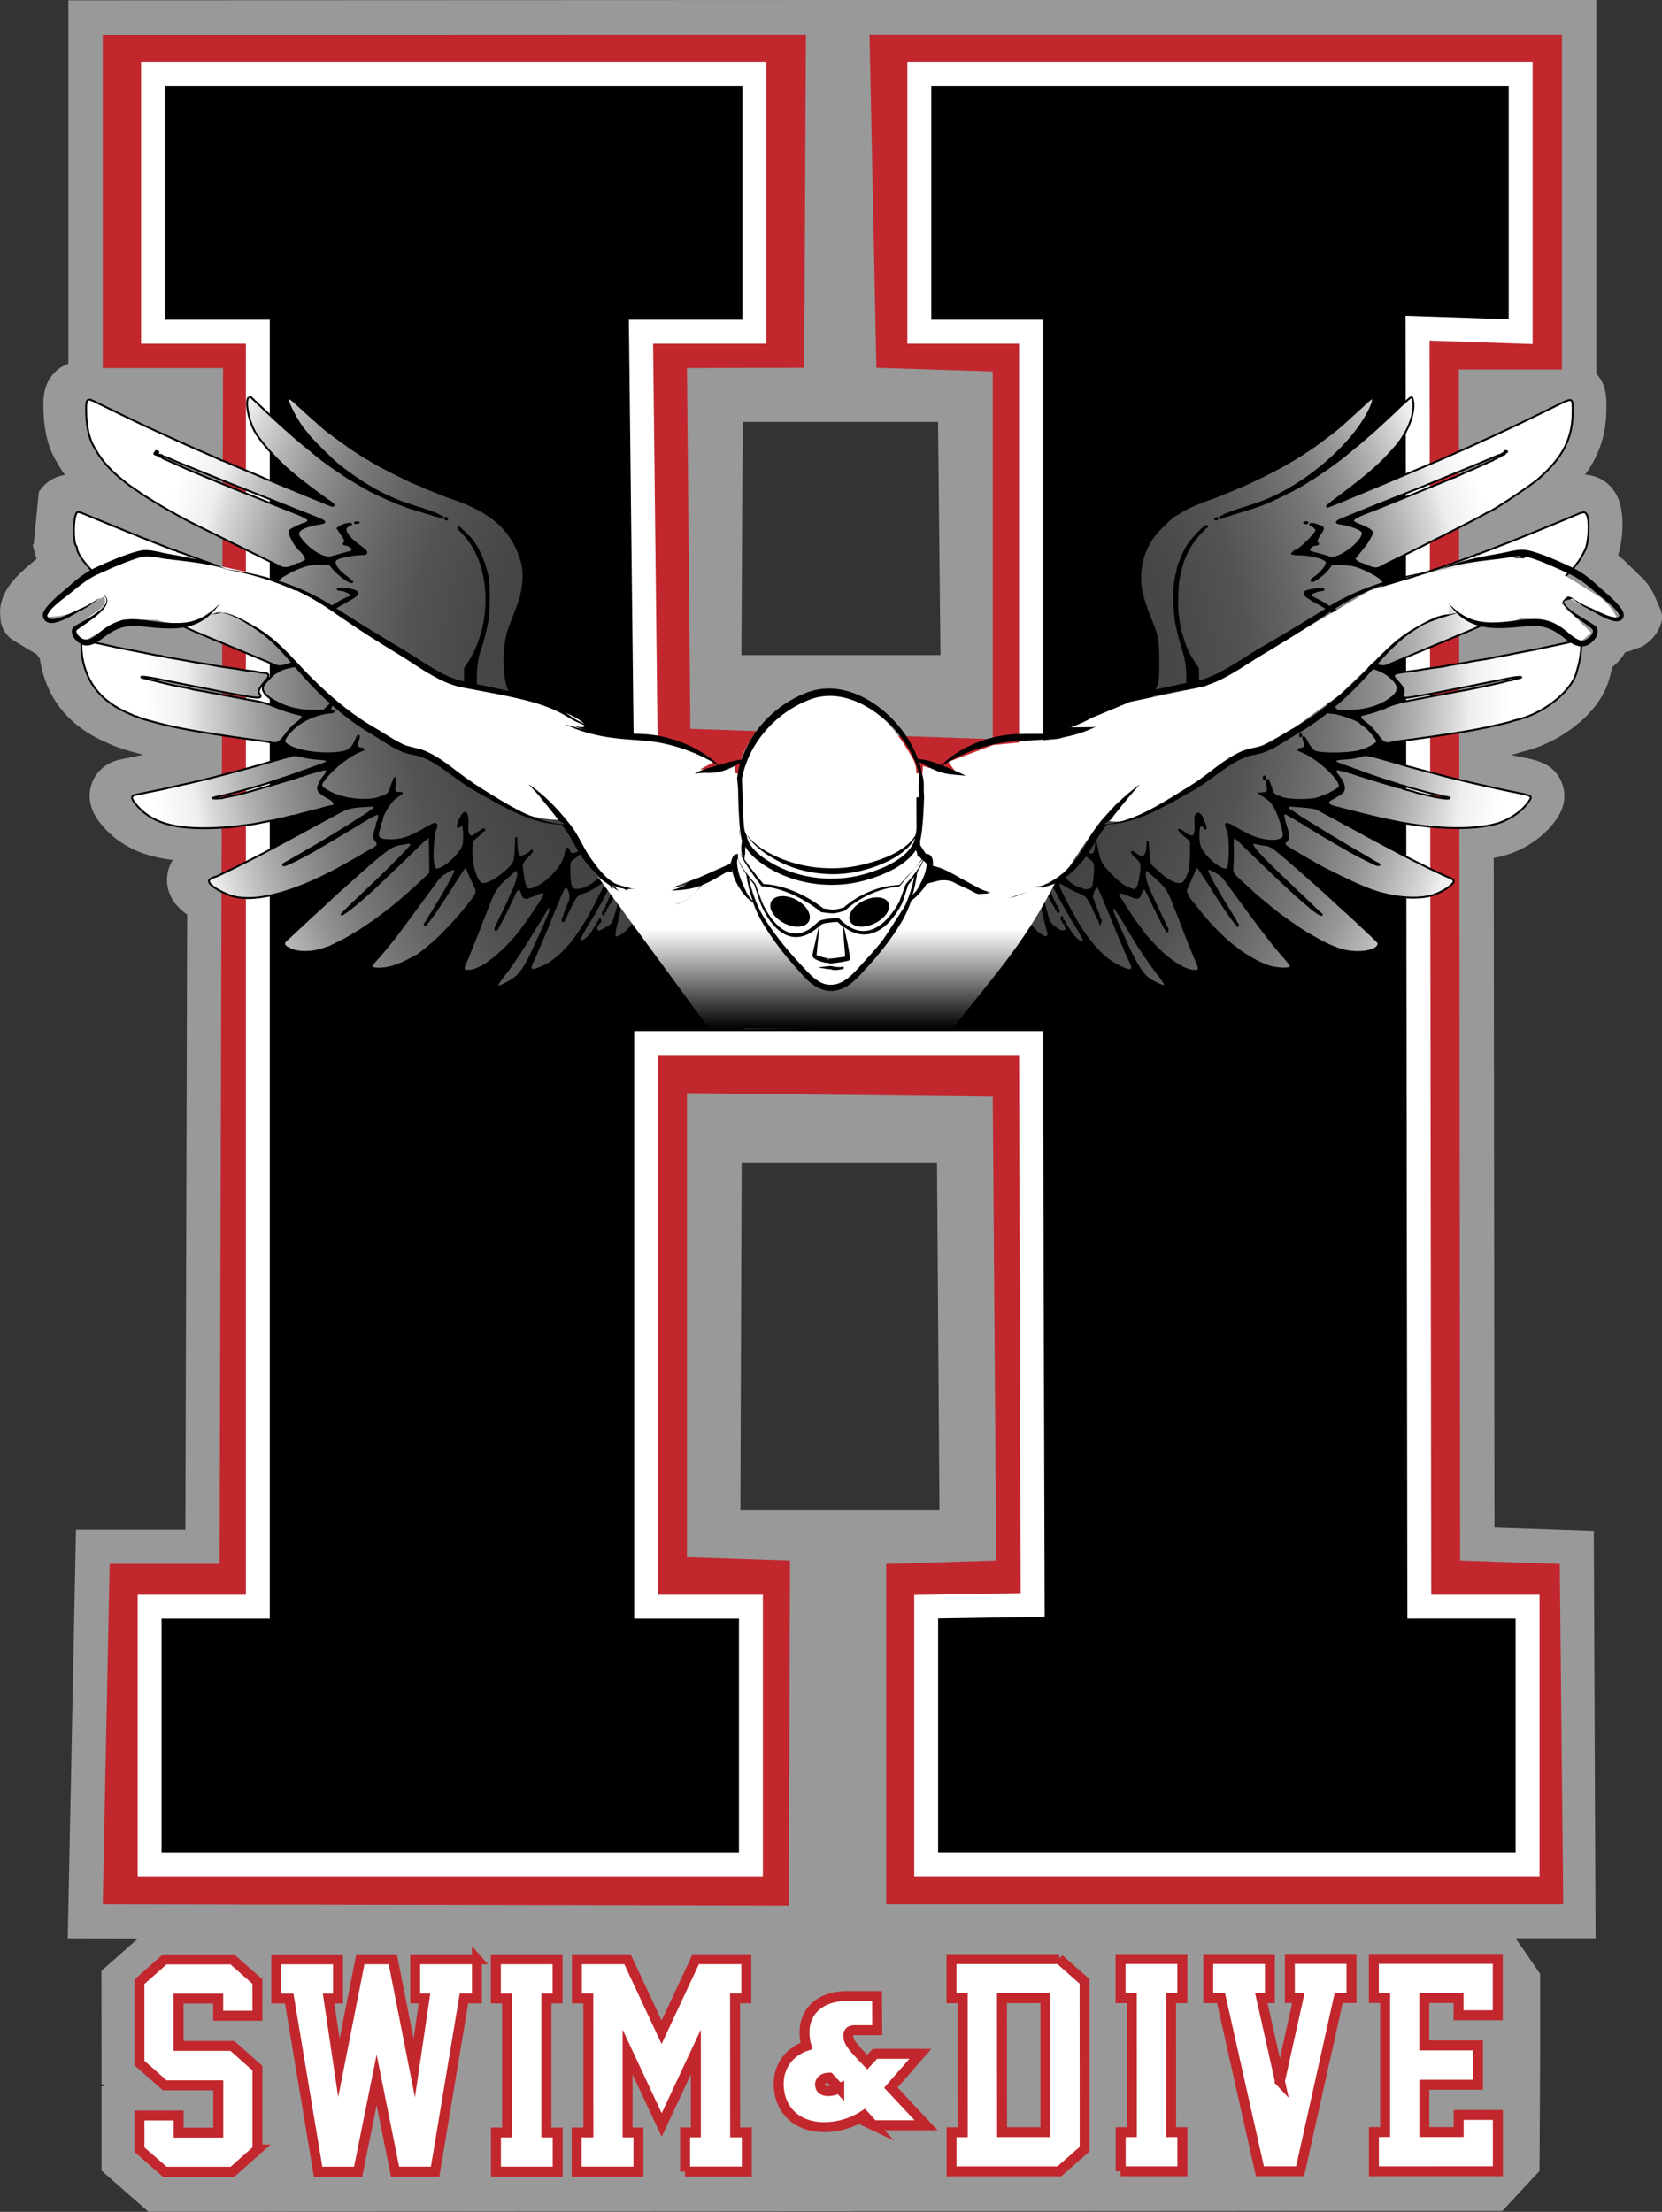 <?xml version="1.0" encoding="UTF-8"?><svg id="Layer_1" xmlns="http://www.w3.org/2000/svg" xmlns:xlink="http://www.w3.org/1999/xlink" viewBox="0 0 375.74 500"><rect x="0" y="0" width="375.74" height="500" fill="#333333" stroke="none"/><defs><style>.cls-1,.cls-2,.cls-3{fill:#fff;}.cls-2{stroke:#c1272d;stroke-width:2.25px;}.cls-2,.cls-4,.cls-3{stroke-miterlimit:10;}.cls-4{fill:url(#radial-gradient);stroke:#000;}.cls-4,.cls-3{stroke-width:.43px;}.cls-5{fill:#c1272d;}.cls-3{stroke:#fff;}.cls-6{fill:#999;}.cls-7{fill:url(#linear-gradient);}</style><radialGradient id="radial-gradient" cx="-77.79" cy="1333.48" fx="-77.79" fy="1333.48" r="208.04" gradientTransform="translate(245.47 1155.77) scale(.75 -.75)" gradientUnits="userSpaceOnUse"><stop offset="0" stop-color="#3f3f3f"/><stop offset=".37" stop-color="#404040"/><stop offset=".51" stop-color="#474747"/><stop offset=".61" stop-color="#535353"/><stop offset=".68" stop-color="#646464"/><stop offset=".75" stop-color="#7a7a7a"/><stop offset=".81" stop-color="#959595"/><stop offset=".86" stop-color="#b5b5b5"/><stop offset=".91" stop-color="#dadada"/><stop offset=".93" stop-color="#eee"/><stop offset=".99" stop-color="#fff"/></radialGradient><linearGradient id="linear-gradient" x1="-99.94" y1="1013.39" x2="-99.94" y2="1048.69" gradientTransform="translate(287 1246) scale(1 -1)" gradientUnits="userSpaceOnUse"><stop offset="0" stop-color="#000"/><stop offset=".64" stop-color="#fff"/></linearGradient></defs><path class="cls-6" d="M360.33,346.04l-22.47-.78-.16-151.31c.91-.17,1.76-.37,2.57-.6,4.72-1.35,9.21-4.54,11.72-8.32,2.27-3.42,1.83-6.35,1.06-8.2-1.74-4.2-5.7-5-8.32-5.52-1.13-.23-2.2-.45-3.16-.65,1.2-.27,1.97-.5,2.62-.74,8.05-1.8,17.52-8.42,19.65-16.56,0,0,.37-1.36.46-1.71.03-.12.11-.43.21-.86,1.21-.97,2.19-2.1,2.92-3.36.19-.04.4-.06.59-.12l.13-.03.06-.02,2.82-1.04c2.15-1.09,3.78-3,4.51-5.3.33-1.05.27-2.19-.17-3.21l-1.4-3.23c-.56-1.23-1.24-2.15-1.71-2.74l-.1-.13c-.15-.18-.3-.34-.45-.52l-4.91-4.79h-.11c-.28-.26-.57-.52-.87-.8,1.17-3.74,1.55-9.9-.26-13.42-2.07-3.99-5.5-4.68-7.22-4.76,3.32-4.53,4.84-9.39,4.84-15.1v-.41c0-1.94,0-4.85-2.28-7.34V0h-170.87L15.46.07v82.13c-1.19.43-2.28,1.11-3.17,2.05-2.7,2.82-2.56,6.33-2.44,9.14.12,2.98.71,7.29,2.85,10.84l.77,1.29c.37.61.78,1.24,1.24,1.85-2.43.33-4.59,1.72-5.93,3.86l-1.18,11.88h-.22c.15.71.33,1.41.57,2.06.09.38.21.76.33,1.14-.23.21-.49.42-.75.64-.23.19-.47.39-.65.54-.73.61-1.39,1.2-2.01,1.79-.53.5-1.31,1.27-2.09,2.21l-.07.09c-.52.64-.94,1.25-1.31,1.89l-.1.19c-.25.45-.56,1.07-.83,1.91-.44,1.35-.56,2.73-.38,4.1,0,0,0,.01,0,.02.07,2.13,1.26,4.08,3.09,5.17l5.14,3.07c.21.32.44.62.67.91.03.19.05.36.09.54,1.48,8.65,6.59,14.89,15.13,18.54.33.14.77.33.96.42.4.19.89.4,1.46.57.83.35,1.75.61,2.8.91.44.12,1.17.32,1.62.44.45.12.91.24,1.38.36-.42.09-.9.18-1.3.26-1.03.23-2.59.54-3.79.78-3.11.61-5.49,2.55-6.54,5.32-.63,1.66-1.26,5.03,1.65,8.82,4.58,5.97,10.99,7.97,16.64,8.59-.13.2-.26.42-.38.64-1.09,2.05-1.26,4.5-.47,6.71.69,1.94,2,3.57,4.07,5l-.4,139.02h-24.73l-1.86,92.43,15.86.03-8.25,7.29.02,25.48.73.64h-.73v19.06s10.6,9.28,10.6,9.28h21.26s9.95-.02,9.95-.02l39.74-.02,24.28-.02h18.19s29.58-.02,29.58-.02l30.96-.02,35.18-.02h3.27l29.58-.02h3.6l21.57-.02h38.92s8.42-9.04,8.42-9.04l.14-26.43v-18.17s-5.55-8.01-5.55-8.01h18.08l-.4-92.18ZM167.38,341.43l.29-78.65h44.17l.55,78.65h-45.01ZM167.61,148.09l.29-52.72h44.17l.55,52.72h-45.01Z"/><polygon class="cls-6" points="151.11 438.49 149.4 442.15 147.69 438.49 151.11 438.49"/><polygon class="cls-6" points="273.65 475.43 272.97 475.43 272.97 472.41 273.65 475.43"/><polygon class="cls-6" points="245.93 438.22 245.93 438.96 245.09 438.22 245.93 438.22"/><path class="cls-6" d="M42.63,90.96v1.31c-.72-.33-1.77-.8-2.89-1.31h2.89Z"/><path class="cls-6" d="M187.39,471.01h-.17c-1.21,0-1.97.71-1.97,1.51,0,.96.55,1.55,1.93,1.55.71,0,1.59-.25,2.43-.63l-2.22-2.43Z"/><path class="cls-6" d="M139.37,425.25c3.1,20.98,10.03,35.57,10.03,35.57l23.68-8.53-14.83-24.3-18.87-2.74Z"/><polygon class="cls-6" points="31.18 78.7 39.74 115.07 71.34 96.03 61.81 73.23 31.18 78.7"/><polygon class="cls-5" points="196.58 7.77 353.12 7.77 353.12 83.52 329.81 83.52 330.1 352.77 352.63 353.54 353.41 430.46 200.36 430.46 200.36 353.54 225.22 352.77 224.44 247.89 155.3 247.11 155.3 351.99 178.61 352.77 178.32 430.78 23.23 430.46 24.79 353.54 49.65 353.54 50.42 83.19 23.23 83.19 23.23 7.83 182.2 7.77 181.82 83.13 155.3 83.19 156.08 164.76 224.44 167.09 224.44 83.97 198.13 83.13 196.58 7.77"/><polygon points="58.29 74.97 34.6 74.97 34.6 16.7 170.55 16.7 170.55 74.97 144.91 74.97 146.08 177.52 233.09 177.52 233.09 74.97 207.84 74.97 207.84 16.7 343.8 16.7 343.8 74.97 320.49 74.19 320.88 363.19 345.35 363.19 345.35 421.46 209.4 421.46 209.4 363.19 233.48 362.8 233.09 235.78 146.08 235.78 146.08 363.19 169.77 363.19 169.77 421.46 33.82 421.46 33.82 363.19 58.29 363.19 58.29 74.97"/><path class="cls-1" d="M348.05,424.16h-141.36v-63.63l24.07-.39-.37-121.65h-81.61v122h23.69v63.68H31.12v-63.68h24.47V77.68h-23.69V14h141.36v63.68h-25.61l1.1,97.14h81.63v-97.14h-25.25V14h141.36v63.77l-23.3-.78.38,283.5h24.48v63.68ZM212.1,418.75h130.54v-52.86h-24.47l-.4-294.5,23.31.78V19.41h-130.54v52.86h25.25v107.96h-92.39l-1.23-107.96h25.67V19.41H37.3v52.86h23.69v293.63h-24.47v52.86h130.54v-52.86h-23.69v-132.82h92.41l.4,132.39-24.09.39v52.9Z"/><path id="path1" class="cls-4" d="M56.18,89.85c-.77.84-.07,4.85,1.3,7.47,1.17,2.23,4.98,6.58,8,9.12,1.81,1.53,2.41,2.02,3.27,2.65.52.39.98.74,1.02.79.11.12,4.09,3.06,4.53,3.34,1.5.95,1.52,1.47.04.85-.55-.23-1.75-.72-2.67-1.09-.92-.37-1.87-.76-2.11-.86-.24-.11-1.17-.49-2.07-.85-3.32-1.34-4.93-2.02-5.83-2.41-.51-.22-.99-.41-1.07-.41s-.32-.09-.53-.19c-.21-.11-.63-.3-.94-.43-.3-.13-.76-.32-1.02-.44s-1.68-.7-3.16-1.32c-1.48-.61-3.1-1.3-3.6-1.53-.5-.22-.97-.41-1.04-.41s-.32-.09-.55-.21c-.22-.12-.8-.38-1.28-.59-.87-.38-1.8-.79-2.62-1.15-.24-.11-.83-.36-1.31-.57s-1.17-.51-1.53-.67-.85-.38-1.09-.48c-1.17-.52-4.97-2.25-7.35-3.35-.68-.32-1.82-.85-2.55-1.18-1.49-.7-9.47-4.56-10.73-5.2-1.72-.87-1.93-.5-1.78,3.19.12,2.9.75,5.46,1.76,7.15.15.25.49.81.75,1.25,1.12,1.87,3,3.98,5.05,5.66,1.81,1.48,1.82,1.5,2.53,1.99.35.24,1.17.8,1.82,1.25.65.46,1.48,1,1.84,1.21.36.21,1.08.66,1.6.99,1.51.97,5.35,3.14,7.93,4.49,1.27.66,15.98,7.94,18.55,9.17.52.25,1.27.64,1.66.87,1.2.7,2.18.62,4.05-.36.14-.07.35-.13.47-.13.31,0,1.31-.54,1.62-.87.24-.26-.53-1.57-1.24-2.16-1.13-.91-2.75-3.92-2.39-4.43.24-.34,2.87-1.62,3.32-1.62.11,0,.36-.13.56-.29.73-.56.29-.94-2.3-1.99-1.37-.55-4.51-1.79-5.16-2.04-.36-.14-1.01-.39-1.45-.57-1.04-.43-2.89-1.16-6.22-2.47-.62-.25-1.32-.53-1.56-.63-.24-.1-1.03-.43-1.75-.72-.72-.29-1.44-.58-1.6-.65s-1.79-.75-3.64-1.52c-1.84-.77-3.77-1.59-4.29-1.83-.52-.24-1.31-.6-1.75-.79s-1.19-.54-1.68-.76c-.48-.22-.99-.44-1.13-.49s-.26-.15-.26-.23-.16-.15-.36-.15-.41-.09-.47-.2-.28-.22-.47-.26c-.19-.02-.38-.13-.41-.23-.09-.26.68-.23.79.04.05.12.26.22.49.22s.49.1.59.22c.1.12.3.22.44.22s.45.09.67.2c.45.22,1.32.6,2.01.89.24.1.66.28.94.39.28.12,1.04.43,1.68.68.64.26,1.3.51,1.45.58,1.3.54,1.68.7,2.26.92.7.28.9.36,1.84.75.36.15.96.39,1.31.53.36.15.88.36,1.14.46,1,.42,1.2.5,1.96.8.44.17.93.36,1.09.43s.65.26,1.09.43.93.36,1.09.43.65.26,1.09.43.93.36,1.09.43.65.26,1.09.43.93.37,1.09.44c.16.07,1.67.67,3.35,1.34,1.68.66,3.25,1.29,3.49,1.39s.56.23.73.29.65.26,1.09.43c.44.17.94.36,1.09.43.16.07.88.36,1.6.64,2.09.83,2.35,1.11,1.21,1.29-4.4.7-5.99,1.75-4.89,3.25,2.2,3.03,5.66,5.04,7.47,4.34.24-.09.83-.27,1.31-.39.48-.12,1.17-.32,1.55-.43s.78-.21.91-.21c.47,0,.85-.55.62-.89-.29-.41-1.04-.84-1.47-.84s-.58-.2-.29-.43c.36-.29.26-.58-.65-1.94l-.87-1.3.34-.27c.68-.53,2.7-1.04,2.7-.68,0,.08-.15.18-.32.23-1.85.56-.9,2.46,2.43,4.83,1.58,1.12,1.75,1.69.52,1.7-2.05.02-5.5.71-6.07,1.21-.79.7.25,2.43,2.34,3.91.45.32.82.65.82.74s.14.22.31.26c.16.05.26.13.22.18-.38.38-3.05-1.55-4.39-3.18l-.81-.98-2.06.05c-1.95.05-2.7.18-4.17.69-1.04.36-2.48,1.03-3.13,1.44-.24.15-.53.32-.66.38-.88.39-1.89,1.41-1.89,1.92,0,1.14,3.67,3.83,7.59,5.56,2.4,1.06,2.94,1,5.25-.55.94-.63,3.26-1.85,3.53-1.85.67,0,.52-.94-.19-1.17-.29-.09-.61-.23-.7-.3-.09-.08-.54-.17-1-.22-.64-.06-.77-.12-.57-.22.47-.26,3.59.18,4.02.56.49.44.29.89-.6,1.38-.44.24-1.48.84-2.33,1.34-.84.49-1.8,1.04-2.13,1.21-.67.33-1.21.94-1.21,1.33,0,.69,2.76,2.53,5.2,3.49,1.85.72-.02,2.04-2.18,1.54-.34-.08-1.07-.19-1.62-.23-1.41-.12-1.07-.26.83-.35,1.51-.07,1.63-.09,1.67-.38.04-.26-1.42-1.35-1.8-1.35-.05,0-.7-.43-2.8-1.88-1.31-.9-2-.83-5.84.52-2.06.73-3.93,1.96-4.44,2.95-.76,1.43,3.4,4.57,7.93,5.98.44.14,1.04.33,1.35.44,1.03.36,1.41.26,2.73-.67,1.04-.74,1.6-1.03,1.6-.8,0,.03-.46.51-1.02,1.07-.56.56-1.02,1.12-1.02,1.26,0,.67,2.57,2.36,3.62,2.38.82.02,1.22.22.66.32-3.25.64-3.57.65-3.46.05.1-.53-1.78-2.45-2.63-2.69-2.62-.73-8.72.02-10.15,1.24-.12.11-.31.19-.39.19-.25,0-2.41,2.15-2.77,2.75-.77,1.28.36,2.7,3.25,4.13.86.43,1.55.71,1.96.82.2.05.49.15.66.22.34.14,1.69.43,2.84.59.44.06,1.71.12,2.81.12l2.01.02.88-.87c1.1-1.07,1.3-1.08.77-.02-.27.54-.19.88.22.88.15,0,.32.05.36.13.1.15-.4.3-1.04.3-1.1,0-3.66.79-5.03,1.53-.22.12-.55.3-.73.39-2.31,1.23-4.88,4.16-4.25,4.85,1.57,1.72,6.92,2.77,11.87,2.33,2.64-.23,3.42-.84,4.51-3.52.09-.22.22-.39.29-.39.2,0,.15.6-.09,1-.49.84-.21,1.87.5,1.87.36,0,.87.22.73.32-.04.02-.46.2-.94.39-2.77,1.1-7.13,4.77-8.48,7.16-.38.66,0,1.11,1.85,2.09,3.13,1.68,8.82,2.23,11.42,1.11.16-.07.45-.17.63-.22,1.08-.3,1.45-.8,1.99-2.66.05-.2.15-.43.21-.5.06-.08.15-.32.2-.54.15-.66.43-.48.32.22-.38,2.59-.35,2.69.86,2.7.67,0,.7.02.43.22-.16.12-.36.26-.43.32s-.39.26-.69.45c-1.13.69-3.17,3.88-3.17,4.96,0,.12-.1.4-.22.63s-.22.54-.22.7-.1.55-.22.87c-.71,1.96-.1,2.56,2.6,2.57,2.33,0,4.3-.62,7.06-2.23.28-.16.8-.46,1.17-.65s.94-.5,1.28-.69c.79-.43,1.11.16.6,1.11-.49.91-.83,6.6-.46,7.74.09.28.2.68.26.9.26,1.17,3.08-.39,5.13-2.82,1.44-1.71,1.58-2.09,1.57-4.34,0-2.36-.3-3.01-1.02-2.23-.56.61-.55.03.02-1.31,1.13-2.64,1.93-2.1,1.74,1.15-.15,2.46.71,3.17,2.19,1.81.09-.08.39-.27.69-.43s.53-.33.53-.39.1-.11.22-.11.22.06.22.15-.1.15-.22.15-.22.09-.22.18c0,.1-.46.53-1,.97-1.28,1.02-1.36,1.16-1.45,2.44-.26,4.01,1.11,8.51,2.58,8.5,1.24,0,3.26-1.14,5.32-3.01,1.84-1.67,1.92-1.87,2.07-5.19l.11-2.37.09,1.76c.09,1.8.28,2.39.81,2.59.44.17,1.92-.57,2.48-1.24.16-.19.18-.19.18.03,0,.14-.45.68-.99,1.21-1.14,1.11-1.41,1.64-1.29,2.52.67,4.87.9,5.3,2.51,4.76,3.3-1.11,7.1-5.29,7.41-8.13.12-1.05.57-1.29.76-.39.17.84,1.16.9,2.3.14.36-.24.68-.39.72-.32.09.14-1.32,1.38-2.17,1.91-.8.51-.87.8-.76,3.6.11,2.78.43,3.44,1.72,3.44,3.49,0,8.42-5.22,8.32-8.82-.04-1.28.07-1.68.33-1.26.23.37,2-.46,2.4-1.13.12-.2.14-.19.15.09,0,.18-.05.32-.11.32s-.22.18-.36.39c-.13.22-.54.72-.9,1.11l-.66.72v1.41c-.02,2.95.66,4.64,1.84,4.61,2.71-.08,8.11-6.8,7.08-8.83-.32-.64-.21-.79.58-.74.42.02.68-.02.68-.12,0-.09.13-.15.29-.15s.29.06.29.15-.05.15-.12.15c-.22,0-.9,1.13-.89,1.48,0,.29.22,1.12.72,2.74.77,2.49,2.77,1.98,5.51-1.41.45-.56.91-1.11,1.03-1.22s.43-.55.7-.97c1.02-1.58,1.74-1.6,2.33-.09.43,1.11.56,1.21,1.28.94,1.58-.61,4.11-3.74,3.77-4.64-.14-.37-1.14-1.94-2.52-3.96-3.28-4.81-5.71-8.51-6.11-9.31-1-2.02-2.81-2.55-4.99-1.46-.22.12-.75.26-1.17.33-2.15.37-4.82.92-7.3,1.51-.48.12-1.37.32-1.96.44-.6.13-1.28.29-1.51.36-1.72.53-10.26.19-13.18-.52-7.14-1.74-12.43-4.5-16.24-8.48-1.1-1.14-2.81-3.36-2.81-3.62,0-.04-.15-.31-.33-.61-1.07-1.74-1.46-3.53-1.48-6.82v-2.68l.52-.77c6.12-8.9,5.69-22.9-.92-29.69-1.09-1.12-1.28-1.39-1.01-1.39.14,0,2.24,2,2.82,2.69,1.19,1.41,2.59,4.25,3.21,6.52.72,2.59.74,2.83.74,6.62s-.08,4.57-.74,7.49c-.29,1.31-1,3.83-1.24,4.39-1.04,2.54-1.26,8.28-.41,10.73,4.02,11.52,16.65,17.53,31.78,15.12,2.43-.39,4.54-.8,7.06-1.38.6-.14,1.42-.32,1.83-.41,3.66-.8-.46-2.12-4.76-1.53-3.1.43-11.13.39-12.92-.06-3.64-.91-8.37-3.71-11.43-6.76-2.14-2.13-3.33-3.86-4.55-6.57-1.17-2.6-1.4-7.94-.52-12.09.24-1.12.3-1.31,1.04-3.24,1.5-3.92,1.69-4.44,1.97-5.4.78-2.71.97-6,.46-7.96-1.92-7.3-6.73-11.75-16-14.8-.48-.15-1.37-.49-1.96-.73-.6-.25-1.58-.63-2.18-.87-.6-.23-1.29-.52-1.53-.62-.24-.11-.88-.39-1.43-.63-.55-.25-1.03-.44-1.06-.44-.3,0-7.5-3.6-8.78-4.38-.29-.18-.62-.36-.73-.42-.12-.05-.42-.22-.66-.39s-.56-.36-.73-.44c-.39-.2-.7-.4-1.75-1.07-.48-.32-.99-.63-1.13-.72-.67-.39-6.34-4.51-6.79-4.94-.14-.13-.74-.66-1.33-1.17-1.37-1.19-2.72-2.4-3.93-3.52-2.42-2.25-2.78-2.5-2.98-2-.23.6,2.3,5.38,3.67,6.93.16.18.61.74,1,1.26.87,1.14,5.4,5.6,6.88,6.78,4.36,3.45,8.76,6.12,12.67,7.7.44.18,1,.4,1.24.51.24.1,1.35.48,2.47.84s2.66.86,3.42,1.11c1.41.46,2.64.97,2.77,1.15.04.05.23.12.43.15s.38.14.42.25c.08.23-.73.09-.82-.14-.02-.08-.2-.13-.39-.13s-.56-.09-.83-.2-.87-.31-1.35-.45c-.48-.14-1.14-.33-1.45-.43-.32-.1-.97-.29-1.45-.43-.48-.14-1.14-.35-1.45-.46-.32-.12-.81-.29-1.09-.4-2.74-1-7.23-3.07-8.96-4.13-.31-.19-.66-.39-.78-.45-.26-.12-.56-.3-1.41-.85-.34-.22-.65-.39-.69-.39-.07,0-2.51-1.62-4.23-2.81-1.21-.83-3-2.17-3.69-2.76-.27-.23-.73-.61-1.02-.86-.29-.24-.82-.66-1.17-.94s-.82-.65-1.02-.83c-.2-.19-.66-.58-1.02-.87s-.76-.62-.88-.74c-.66-.6-1.58-1.42-2.17-1.92-.88-.75-6.34-5.83-7.6-7.08-.04-.04-.18.05-.32.19M317.13,91.37c-1.01.98-2.26,2.17-2.78,2.64-.51.47-1.35,1.25-1.87,1.73-1.29,1.21-2.54,2.33-3.34,2.99-.37.3-.92.78-1.22,1.05-.3.28-.94.8-1.41,1.17-.47.37-.93.74-1,.83-.08.09-.46.41-.87.72-.39.31-.75.6-.79.65-.11.13-2.86,2.18-3.6,2.68-.36.24-1.37.94-2.26,1.54-.88.6-1.64,1.1-1.68,1.1s-.46.26-.94.58-1.02.64-1.2.73c-.18.08-.72.37-1.19.65-.77.45-4.06,2.09-5.19,2.58-.24.11-.66.29-.94.42-1.1.49-3.45,1.34-4.82,1.75-.47.14-1.12.34-1.44.43-.32.1-.97.29-1.44.43-.47.14-1.07.34-1.34.45s-.6.2-.77.2-.39.1-.51.22c-.24.24-.77.29-.77.08,0-.08.18-.19.39-.24.22-.05.48-.19.59-.29s.3-.19.44-.19.31-.06.39-.13c.19-.18,1.99-.82,3.88-1.37.47-.14,1.03-.32,1.22-.39.19-.08.81-.29,1.37-.47,9.93-3.28,21.28-12.66,25.47-21.05,1.16-2.31,1.19-3.44.08-2.45-.57.52-3.45,3.14-4.24,3.86-2.57,2.38-3.8,3.38-6.62,5.44-.87.63-1.66,1.22-1.75,1.31s-.22.15-.27.15-.34.19-.64.43c-.3.24-.6.43-.65.43s-.35.19-.65.43c-.3.24-.58.43-.63.43s-.36.19-.7.42c-.34.23-.88.56-1.2.73s-.77.43-1,.58c-1.32.83-5.26,2.87-7.99,4.14-2.66,1.24-3.18,1.47-3.35,1.47-.1,0-.25.06-.32.13s-1.24.56-2.58,1.09c-1.34.53-2.6,1.02-2.8,1.11-.19.08-.74.28-1.22.43s-1.07.38-1.3.48c-.24.11-1,.43-1.71.72-1.37.56-2.25,1.02-3.23,1.68-.34.22-.65.41-.7.41-.5,0-4.09,3.38-5.22,4.94-2.81,3.83-3.75,8.78-2.56,13.36.22.84,1.03,3.33,1.23,3.8.07.16.26.64.44,1.08.17.43.36.92.43,1.08,1.3,3.15,1.52,4.47,1.51,9.07,0,4.23-.02,4.32-1.01,6.8-2.21,5.53-9,11.2-15.67,13.08-1.63.46-9.33.5-12.77.07-4.76-.6-8.26.66-4.41,1.58.66.16,1.59.39,2.07.49,9.58,2.31,18.01,2.3,23.76-.02,4.54-1.84,8.06-4.32,10.49-7.4.41-.52.78-.97.83-1,.37-.29,1.88-3.15,2.47-4.68,1.05-2.75,1.07-7.67.04-10.94-.19-.6-.5-1.66-.85-2.88-.19-.68-.43-1.65-.8-3.32-.49-2.19-.72-6.95-.44-9.2.26-2.08.98-5.09,1.31-5.46.07-.08.12-.22.12-.33,0-.17.57-1.38,1.17-2.48,1.06-1.93,4.73-5.74,4.73-4.9,0,.09-.1.15-.22.15s-.22.07-.22.15-.29.42-.66.75c-1.38,1.26-3.02,3.59-3.72,5.29-.15.36-.35.84-.45,1.08-.38.92-.81,2.55-1.22,4.61-.25,1.24-.36,6.37-.16,7.84.26,2.03.45,3.21.59,3.67.48,1.62,1.1,3.51,1.25,3.82.1.2.34.72.53,1.15.19.43.77,1.41,1.27,2.16l.92,1.37.05,2.4c.06,3.17-.22,4.59-1.32,6.88-2.1,4.34-7.08,8.61-12.7,10.9-1.08.44-2.83,1.05-3.81,1.34-.6.17-1.24.36-1.44.43-.56.19-2.98.69-4.17.87-1.58.23-6.61.33-8.51.17-1.53-.13-2.15-.24-4.54-.8-3.37-.79-5.85-1.31-7.97-1.68-.43-.07-.84-.19-.94-.26-.29-.23-1.79-.6-2.52-.62-1.13-.02-1.68.44-2.69,2.25-.43.79-1.38,2.24-5.72,8.78-3.18,4.78-3.04,4.45-2.2,5.75.43.66.78,1.08,2.04,2.43,1.04,1.11,2.5.9,2.5-.36,0-.39.58-.97.96-.97.35,0,1.21.76,1.21,1.07,0,.09.31.51.69.96.38.45,1.1,1.31,1.61,1.92,2.04,2.46,3.55,3.05,4.45,1.74,1-1.46,1.5-4.69.73-4.69-.07,0-.12-.09-.12-.2s-.08-.23-.18-.27c-.1-.04-.13-.12-.06-.19.06-.07.24-.05.39.05.35.22,1.04.22,1.24.02.28-.28.34.1.1.67-1.1,2.62,5.29,10.2,7.57,8.98.97-.52,1.72-5.36.97-6.19-.82-.89-1.82-2.29-1.7-2.36.08-.05.19,0,.26.12.43.73,1.79,1.26,2.23.87.33-.3.49,0,.36.7-.24,1.28-.26,1.58-.13,1.88,1.72,3.8,4.45,6.71,6.81,7.23.24.05.47.15.52.22.14.22,1.48.15,1.86-.09.45-.29.6-.79.8-2.77.28-2.61.09-3.52-.83-4.07-.74-.45-2.11-1.81-1.92-1.92.08-.05.2,0,.26.12.19.32,1.23.81,1.73.81.61,0,.9-.43,1.01-1.54l.08-.84.41,1.86c.54,2.46.83,2.94,3.07,5.2,1.93,1.96,2.83,2.59,4.5,3.17l.75.26.35-.33c.45-.43.6-.82.87-2.32.57-3.23.5-3.6-.85-4.84-1.17-1.07-1.35-1.68-.23-.8,1.81,1.43,2.73.68,2.77-2.27.02-.89.07-.46.19,1.49.18,2.98.24,3.19,1.16,3.96.24.19.82.73,1.3,1.17,2.4,2.26,4.85,3.14,5.65,2.02,1.14-1.58,1.5-3.08,1.52-6.48l.02-2.78-.43-.36c-1.48-1.24-2.4-2.13-2.25-2.18.09-.03.38.1.63.29,2.53,1.93,3.22,1.61,3.06-1.41-.11-1.9.05-2.51.65-2.51.26,0,.86.7.86,1,0,.09.09.34.2.56.5.96.71,1.62.56,1.77-.11.11-.19.06-.25-.15-.19-.6-.95-.72-1.15-.19-.28.72-.25,3.42.04,4.23.97,2.73,5.6,6.43,6.41,5.13.53-.83.6-7.09.1-8.04-.08-.14-.2-.54-.28-.9-.08-.36-.19-.75-.24-.88-.21-.54.9-.13,2.67.98.32.2.62.36.66.36s.39.18.76.4c3.28,1.99,8.11,2.51,8.94.96.26-.49-.69-4.01-1.58-5.83-.9-1.83-1.37-2.39-2.8-3.32l-.99-.64.8-.07c1.1-.1,1.11-.15.89-2.07-.15-1.34.13-1.24.59.2.19.59.41,1.19.49,1.32.08.14.15.34.15.46,0,.22.75.71,1.31.87.19.05.47.15.63.22,1.65.72,6.92.72,8.64,0,.15-.07.71-.27,1.22-.45,1.01-.36,2.81-1.38,3.22-1.84,1.05-1.16-4.64-6.66-8.37-8.09-1.04-.4-1.11-.51-.36-.64,1.01-.18,1.25-.67.83-1.69-.59-1.41,0-1.25.64.17.34.74,1.16,1.83,1.57,2.07,1.11.66,7.64.64,10.17-.02,1.92-.5,4.1-1.68,4.1-2.2,0-.66-2.44-3.45-3.41-3.89-.19-.09-.34-.2-.34-.26,0-.51-4.91-2.29-6.38-2.31-.97-.02-1.29-.21-.71-.43.26-.09.46-.24.46-.32,0-.29-.34-1.11-.46-1.11-.06,0-.12-.12-.12-.29,0-.22.25-.04,1.01.72l1.01,1h1.9c4.34-.02,7.84-1.04,10.28-3.01,2.08-1.67,1.83-3.08-.89-5.15-2.46-1.88-8.17-2.86-11.07-1.89-.88.29-2.7,2.23-2.6,2.75.1.49-.15.51-1.88.17-.63-.12-1.31-.26-1.51-.3-.51-.1-.13-.28.83-.39.83-.09,2.48-1.06,3.05-1.79.43-.55.28-.9-.83-1.98-1-.97-.96-1.28.08-.53.31.22.7.49.87.61.18.12.46.33.63.48.33.29,1.48.27,2.06-.02.15-.08.66-.26,1.14-.39,4.21-1.26,8.39-4.42,7.83-5.94-.32-.87-2.4-2.26-4.45-2.98-4.5-1.58-4.2-1.6-7.49.66-.52.36-1.04.69-1.15.75-2.29,1.07-2.29,1.68,0,1.68,1.7,0,2.19.22.78.35-.55.05-1.23.15-1.51.23-2.19.59-3.99-.76-2.11-1.58,2.47-1.08,4.41-2.33,4.9-3.15.3-.52-.13-1.15-1.14-1.67-.3-.15-.65-.36-.77-.45-.12-.09-.65-.4-1.17-.68-4.35-2.33-4.36-2.9-.03-3.36.41-.05.85-.02.99.06.19.11.07.16-.54.23-.43.05-.97.19-1.21.31-.22.12-.49.22-.59.22-.09,0-.27.14-.39.32-.3.43-.17.56,1.43,1.34.74.36,1.67.88,2.07,1.16,1.96,1.34,3.25,1.75,4.2,1.32.27-.12.81-.36,1.21-.53.63-.27,1.43-.66,2.88-1.43,2.02-1.07,4.68-3.41,4.68-4.12,0-.77-1.11-1.72-3.32-2.8-2.76-1.36-3.69-1.61-6.35-1.69l-2.1-.06-.49.62c-.92,1.17-1.35,1.6-2.48,2.44-1.08.81-1.68,1.04-1.68.66,0-.1.25-.33.54-.51,1.56-.96,3.17-3.01,2.91-3.7-.3-.81-3.49-1.65-6.26-1.66-.47,0-1.01-.04-1.19-.09l-.32-.09.32-.34c.18-.19.38-.34.44-.34.77-.02,4.71-3.87,4.71-4.61,0-.29-.67-.94-1.11-1.08-.45-.13-.41-.36.06-.36.56,0,2.16.56,2.42.86.2.22.15.35-.57,1.46-.82,1.25-.99,1.89-.54,2.06.32.12,0,.36-.49.36-1.11,0-1.96,1.41-1,1.65.17.05.63.17,1.03.29.39.11,1.14.31,1.65.44.52.13,1.17.34,1.47.46,1.96.8,7.91-3.66,7.53-5.66-.12-.66-2.73-1.67-5.15-2-1.04-.15-.9-.44.47-1,.52-.21,1.07-.44,1.22-.5.16-.07.77-.32,1.37-.56,1.17-.47,3.5-1.41,3.96-1.61.43-.19,2.34-.94,3.24-1.3.43-.17.92-.36,1.08-.43.15-.07.64-.26,1.08-.43.43-.17.92-.36,1.08-.43.15-.07.64-.26,1.08-.43s.92-.36,1.08-.43c.15-.07.64-.26,1.08-.43.43-.17.92-.36,1.08-.43.15-.07.64-.26,1.08-.43s.92-.37,1.08-.44c.15-.07,1.1-.46,2.09-.87.99-.4,1.93-.79,2.09-.86.16-.07.87-.36,1.58-.65.71-.29,1.42-.58,1.58-.65s.87-.36,1.58-.65c1.33-.54,1.7-.7,2.45-1.01.24-.1,1.17-.49,2.09-.87.91-.37,1.83-.77,2.04-.88.21-.11.49-.2.63-.2s.34-.1.46-.22c.26-.26.82-.29.73-.04-.03.1-.22.2-.41.23s-.4.14-.46.26c-.06.11-.23.2-.38.2s-.34.1-.44.22-.29.22-.43.22-.33.1-.43.22-.25.22-.34.22-.58.2-1.1.45-1.14.53-1.37.64c-.24.11-.87.39-1.41.63-.53.24-1,.44-1.04.44s-.48.19-.97.42c-1.93.9-2.84,1.31-2.98,1.31-.08,0-.26.06-.39.14-.14.08-.83.37-1.55.66-1.24.5-2.36.96-6.01,2.45-.89.36-2.1.86-2.7,1.1-1.7.68-3.15,1.26-4.28,1.72-.57.23-1.55.62-2.16.87-.61.25-1.34.53-1.62.63-4.38,1.63-4.81,2.17-2.43,3.03,1.69.6,2.86,1.33,2.86,1.77,0,.39-1.2,2.48-1.76,3.07-.1.11-.54.65-.97,1.21s-.87,1.1-.97,1.2c-.26.27-.22.66.07.91.28.24,1.23.7,1.44.7.07,0,.67.23,1.34.52,1.41.61,2.06.6,3.14-.05.37-.22,1-.53,1.4-.73,5.69-2.74,20.32-10.14,21.7-10.99.38-.23.72-.42.76-.42.61,0,9.61-5.96,11.51-7.63,5.5-4.81,7.7-9.13,7.7-15.12,0-3.36.21-3.31-4.26-1.1-3.52,1.75-7.41,3.63-9.06,4.4-.56.26-1.62.76-2.37,1.11-1.87.88-3.15,1.48-3.67,1.7-.24.1-.89.39-1.44.66-1.35.63-2.77,1.27-3.38,1.54-.28.12-.7.3-.94.41-.24.1-.73.32-1.08.48s-1.04.46-1.51.67c-.47.21-1.09.48-1.37.6-.28.12-.73.32-1,.44-.28.12-.73.32-1,.43-.28.12-.7.3-.94.4s-2.09.88-4.1,1.73c-2.02.85-4,1.69-4.39,1.87-.39.18-1.07.46-1.51.64-.43.18-.99.4-1.22.51-.24.11-1.17.49-2.09.87-.91.37-1.79.73-1.94.8s-.87.36-1.58.65c-.71.29-1.49.61-1.73.72-1.56.69-4.74,1.94-4.91,1.94-.29,0,.36-.55,2.67-2.28,3.45-2.57,5.97-4.58,7.75-6.17,1.97-1.75,2.67-2.46,4.92-5.01,2.86-3.24,4.59-7.7,4.06-10.49-.22-1.17-.27-1.15-2.28.8M35.58,102.04c.32.12.29.35-.05.35-.3,0-.49-.19-.34-.34.12-.12.11-.12.39,0M340.73,102.09c0,.17-.42.32-.59.22-.07-.05-.09-.15-.05-.22.11-.17.64-.18.64,0M17.27,116.05c-.75,1.2-.77,6.66-.03,7.41.08.08.14.23.14.35,0,1.65,3.22,5.52,7.13,8.55,1.98,1.54,6.58,4.23,11.01,6.45,1.56.77,5.05,2.44,5.12,2.44.03,0,.4.15.82.35,2.03.94,2.84,1.29,3.49,1.55.66.26,1.24.49,2.02.85.15.07,1.1.46,2.09.87,1.79.73,2.54,1.05,3.09,1.29.15.07,1.1.46,2.09.87.99.4,1.93.79,2.09.87.43.19,1.49.63,2.23.93.36.15.84.34,1.08.44.24.1.6.26.79.33.2.09.8.35,1.33.6,1.17.53,1.72.55,3.05.09.56-.19,1.25-.39,1.55-.43.53-.09.7-.29.7-.8,0-.15-.46-.65-1.11-1.19-2.13-1.75-3.49-3.39-3.49-4.19,0-.72,1.81-2.3,3.84-3.34,1.56-.8,1.75-.99,1.42-1.35-.15-.16-.33-.3-.42-.3s-.63-.19-1.24-.41-1.77-.63-2.6-.88c-2.49-.77-4.51-1.44-4.82-1.58-.15-.07-1.29-.46-2.52-.86-1.23-.4-2.34-.8-2.48-.87s-.36-.15-.5-.15-.44-.1-.66-.22-.51-.22-.63-.22-.42-.09-.66-.21c-.25-.12-1.2-.45-2.11-.74s-1.72-.6-1.79-.66c-.08-.07-.25-.12-.39-.12s-.43-.08-.66-.16c-.72-.29-3.99-1.43-4.49-1.56-.27-.07-.56-.19-.64-.28s-.29-.15-.46-.15-.43-.09-.58-.21c-.15-.12-.39-.22-.53-.22-.25,0-.96-.28-1.75-.66-.22-.11-.52-.2-.66-.2s-.38-.09-.53-.21c-.15-.12-.4-.22-.55-.22s-.44-.09-.65-.19c-.21-.11-.6-.3-.87-.43-.26-.13-.6-.24-.73-.24s-.34-.1-.44-.22-.32-.22-.51-.22-.43-.1-.55-.22-.31-.22-.43-.22c-.32,0-.67-.15-.67-.3,0-.22.82-.15,1,.09.1.12.35.22.56.22s.51.09.66.19.45.23.64.27c.2.05.72.22,1.15.39.43.18.95.36,1.15.39.2.05.49.16.64.27s.42.19.58.19.36.06.43.13.36.19.64.28c.28.08.86.29,1.3.46,1.5.58,1.95.74,2.23.82.15.04.49.17.74.28s.54.2.66.2.26.05.34.12.63.28,1.21.46c.6.19,1.14.38,1.22.43.08.05.37.15.65.2s.57.15.65.21.89.35,1.8.64c.91.29,1.79.6,1.94.66.36.16,4.88,1.65,7.19,2.36.95.29,1.89.59,2.09.66.2.06.84.26,1.44.43.6.17,1.36.4,1.7.52.99.32,1.62.23,1.62-.23,0-.56-2.96-3.83-3.86-4.26-.66-.32-1.81-.76-2.48-.95-.28-.08-.57-.19-.65-.25s-.53-.22-1-.36-1.09-.34-1.37-.44c-1.23-.44-1.54-.54-1.95-.64-.24-.06-.57-.19-.75-.28-.17-.09-.43-.17-.57-.17s-.45-.1-.67-.22c-.22-.12-.52-.22-.65-.22s-.43-.1-.65-.22-.51-.22-.63-.22-.42-.09-.66-.2-.58-.23-.74-.28c-.16-.04-.64-.22-1.08-.39-.43-.17-.99-.36-1.22-.43s-.79-.26-1.22-.43-.95-.36-1.15-.43-.72-.26-1.15-.43c-1.66-.64-1.96-.75-2.43-.87-.27-.07-.56-.19-.64-.28s-.27-.15-.41-.15-.5-.11-.8-.23c-1.39-.59-1.68-.7-3.25-1.29-.33-.12-.8-.31-1.04-.42-.24-.1-.69-.29-1-.4-1.14-.43-1.88-.72-2.3-.9-.24-.1-1.16-.48-2.05-.84s-2.33-.95-3.21-1.31-2.31-.94-3.2-1.31c-.89-.36-1.82-.74-2.05-.84-2.8-1.21-3.05-1.28-3.35-.8M356.12,116.45c-.83.36-1.71.73-1.94.83-.24.1-1.01.43-1.73.72-.71.29-1.42.58-1.58.65-.27.12-.93.39-5.15,2.11-1.98.81-3.59,1.45-4.36,1.75-1.51.57-1.75.66-2.16.83-.24.1-.7.29-1.04.42s-.89.33-1.22.46c-.33.13-.87.32-1.19.45-.32.12-.79.3-1.05.42-.26.11-.59.2-.72.21-.14,0-.37.1-.53.22-.15.12-.42.21-.58.21s-.36.06-.44.13-.36.19-.64.28c-.28.08-.86.29-1.3.46-.43.17-.95.35-1.15.39-.2.05-.49.16-.64.27-.15.11-.39.19-.53.19s-.46.09-.73.2c-.83.36-1.59.62-3.14,1.11-.83.26-1.72.56-1.96.66s-.55.19-.66.19-.4.1-.63.22-.56.22-.73.22-.36.06-.39.13c-.05.07-.29.18-.55.22-.47.09-3.68,1.23-4.52,1.6-.25.11-.53.2-.61.2-.29,0-2.53,2.33-3.72,3.87-.57.75.15,1.09,1.43.67.34-.11,1.11-.34,1.7-.52.6-.17,1.24-.37,1.44-.43.2-.07.84-.26,1.44-.43s1.21-.36,1.37-.43c.15-.07,1.07-.36,2.02-.65.95-.29,1.82-.58,1.95-.64s.44-.16.72-.22c.27-.06.6-.16.72-.23s1-.38,1.95-.7c2.87-.95,5.4-1.85,5.5-1.94.05-.05.19-.09.29-.09s.41-.09.66-.2.59-.23.74-.28c.15-.04.64-.22,1.08-.39.43-.17,1.02-.38,1.3-.46.28-.08.56-.2.64-.28.08-.07.22-.13.34-.13s.41-.09.66-.2.59-.23.74-.28c.15-.04.64-.22,1.08-.39.43-.17,1.02-.38,1.3-.46.28-.08.56-.2.64-.28.08-.07.24-.13.36-.13s.41-.1.63-.22.53-.22.66-.22.37-.09.53-.21c.15-.12.48-.22.73-.22s.49-.09.53-.22c.08-.23.96-.31.96-.09,0,.15-.35.3-.67.3-.12,0-.31.1-.43.22-.12.12-.35.22-.5.22s-.39.1-.5.22-.36.22-.55.22-.41.1-.51.22-.32.22-.49.22c-.17,0-.43.1-.59.22s-.43.21-.6.21-.36.06-.41.14c-.05.08-.29.2-.55.28s-.82.28-1.25.45-.95.36-1.15.43c-.2.07-.72.26-1.15.43s-.92.34-1.08.39c-.15.04-.48.15-.72.26-.24.1-.79.3-1.22.43s-1,.34-1.24.45c-.25.11-.58.2-.73.2s-.33.05-.41.12-.88.36-1.79.66-1.86.63-2.11.74c-.25.12-.55.21-.66.21s-.4.1-.63.22-.55.22-.71.22-.36.05-.43.12-.88.36-1.79.66-1.86.63-2.11.74c-.25.12-.56.21-.69.21s-.35.06-.48.15c-.22.13-2.01.73-7.23,2.42-3.79,1.23-3.89,1.37-1.65,2.55,4.64,2.47,4.81,3.69.97,6.98-1.92,1.65-2.19,2.29-1.08,2.53.22.05.91.24,1.55.43,1.44.44,1.91.44,2.85,0,.41-.19,1.33-.58,2.04-.87s1.42-.59,1.58-.66c.15-.07.61-.26,1-.43.39-.17.85-.36,1-.43.15-.07.87-.36,1.58-.65,1.2-.49,1.87-.77,2.59-1.08.16-.07,1.1-.46,2.09-.87,1.62-.66,2.16-.89,3.09-1.3.16-.07,1.07-.45,2.02-.84.95-.39,2.18-.92,2.74-1.17s1.21-.54,1.44-.65c3.42-1.49,8.83-4.25,11.27-5.74.73-.45,1.39-.81,1.45-.81.15,0,2.72-1.73,3.83-2.57,2.81-2.14,5.11-4.68,6.25-6.92.19-.36.39-.77.46-.91.86-1.68,1.12-6.65.43-7.98-.41-.79-.65-.78-2.62.06M101.07,117.19c.04.07.04.16,0,.21-.12.12-.49-.04-.49-.2s.39-.17.49,0M275.22,117.2c0,.21-.16.29-.39.21-.18-.07-.18-.11-.02-.2.25-.15.41-.15.41,0M81.15,118.18s-.24.05-.54.05c-.41,0-.47-.04-.26-.12.26-.1.8-.05.8.08M295.51,118.23c-.09.06-.31.07-.47.03-.29-.08-.29-.09-.02-.18.36-.12.74,0,.49.15M30.97,125.4c.11.17-.29.32-.56.21-.28-.11-.13-.34.22-.34.15,0,.31.05.35.13M345.62,125.4c0,.16-.7.3-.79.16-.04-.05-.02-.15.03-.19.14-.14.77-.11.77.03M18.49,144.81c-.18.18-.1,2.48.12,3.79,1.03,5.97,4.43,10.07,10.5,12.67.39.17.93.4,1.17.52s.55.21.66.21.26.05.31.11c.12.12.88.37,2.06.7.42.12,1.13.31,1.58.43,3.72,1.02,8.08,1.88,13.79,2.74.87.13,2.16.32,2.88.44.71.11,1.82.27,2.45.36s1.8.26,2.59.36c.79.12,1.99.27,2.67.36.67.09,1.45.21,1.73.29,1.63.45,2.11.24,3.45-1.55.97-1.3,1.69-2.08,2.43-2.63,1.81-1.35,1.99-1.88.71-2.13-1.56-.31-3.6-.97-5.65-1.82-1.28-.53-2.81-.97-4.39-1.24-.52-.09-1.39-.25-1.94-.35-.56-.11-1.59-.3-2.3-.43s-1.75-.32-2.3-.43-1.56-.29-2.23-.42c-.67-.12-1.71-.32-2.3-.44-.6-.12-1.52-.28-2.06-.36-.54-.08-1.04-.18-1.11-.22-.12-.08-1.65-.39-3.09-.63-.39-.07-.98-.19-1.3-.28s-1.06-.26-1.65-.39-1.37-.32-1.73-.43c-.36-.1-.9-.22-1.21-.28s-.66-.15-.79-.22c-.13-.07-.54-.17-.92-.22s-.69-.15-.69-.24c0-.29,1.88,0,7.13,1.09.56.12,1.53.31,2.16.44,1.35.27,2.9.58,4.36.87,3.24.65,5.43,1.07,6.66,1.3.6.11,1.66.3,2.37.43,4.05.74,4.85.66,4.03-.43-.39-.52.09-1.48,1.54-3.06.85-.93.63-1.62-.53-1.62-.31,0-1.02-.1-1.58-.22s-1.21-.22-1.48-.22-.97-.09-1.58-.2c-1.31-.24-2.85-.47-4.36-.66-.6-.08-1.37-.2-1.73-.28-1.02-.22-2.44-.46-3.38-.58-.48-.06-1.19-.18-1.58-.26s-1.37-.26-2.16-.39-1.79-.3-2.23-.39c-.43-.09-1.15-.21-1.6-.27-.44-.07-.98-.19-1.2-.27-.22-.09-.56-.15-.76-.15s-.8-.09-1.32-.21c-.53-.12-1.48-.31-2.11-.43s-1.99-.39-3.02-.6c-1.03-.21-2.17-.43-2.53-.49-.36-.06-.91-.18-1.22-.26s-1.08-.26-1.72-.39c-2.02-.43-3-.63-3.99-.86-1.05-.24-1.45-.27-1.6-.12M355.77,144.95c-.39.1-1.24.29-1.87.43-1.5.32-2.77.59-4.1.88-2.35.51-3.04.65-5.32,1.07-1.31.25-2.68.51-3.05.6s-1.02.21-1.44.28c-.9.15-2.07.38-3.04.6-.39.09-1.07.21-1.51.27-1.38.19-2.8.43-3.52.6-.39.09-1.07.21-1.51.27-1.45.2-2.81.43-3.48.59-.36.09-1.14.21-1.73.28-1.04.12-1.55.19-4.39.65-.71.12-1.55.24-1.87.27-4.4.5-4.52.62-2.77,2.53.99,1.08,1.34,1.81,1.13,2.38-.38,1.05-.07,1.25,1.55.99,2.91-.47,7.51-1.34,11.47-2.14.63-.13,1.64-.33,2.23-.45.6-.12,1.57-.31,2.16-.43.6-.12,1.53-.31,2.09-.42.56-.12,1.53-.31,2.16-.43.63-.12,1.64-.32,2.23-.45,1.49-.3,2.74-.4,2.74-.22,0,.09-.31.19-.69.24-.38.05-.89.19-1.14.29-.25.12-.6.2-.77.2s-.62.09-.99.21c-.37.12-1.15.31-1.75.44-.6.13-1.47.32-1.94.43-.47.11-1.38.3-2.02.43-.63.13-1.58.32-2.09.43-.52.11-1.13.23-1.37.26-.43.06-2.02.36-4.03.74-.56.11-1.59.3-2.3.43-1.85.35-3.45.64-4.61.87-.56.11-1.56.29-2.23.42-1.89.34-3.88.96-4.93,1.54-.14.08-.32.14-.41.14s-.36.09-.61.2c-.66.29-2.06.74-2.98.95-1.39.32-1.51.37-1.55.69-.05.32.43.87,1.27,1.47.91.64,1.6,1.36,2.63,2.74,1.37,1.85,1.78,2.04,3.42,1.58.28-.08,1.05-.21,1.73-.29,3.08-.38,10.73-1.49,14.25-2.08,2.4-.4,5.12-.94,6.69-1.31.56-.13,1.4-.32,1.87-.43,1.42-.32,2.15-.52,2.38-.63.12-.06.45-.16.72-.22,6.24-1.31,12.79-6.43,13.97-10.94.06-.25.28-1.03.46-1.74.43-1.58.73-4.49.53-5.02-.16-.43-.49-.46-1.66-.16M298.25,147.95c.18.12.15.14-.11.14-.18,0-.32-.06-.32-.14,0-.18.15-.18.43,0M294.1,166.4c-.13.13-.17.09-.17-.17s.04-.31.17-.17c.13.13.13.21,0,.35M307.89,170.85c-1.22.38-2.43.56-4.26.66-2.34.12-2.43.68-.22,1.41,1.65.54,2.6.89,2.7,1,.05.05.19.09.3.09s.41.09.66.2.87.34,1.39.52c.52.18,1.07.37,1.22.44.46.19,4.08,1.38,5.26,1.72.6.17,1.18.36,1.3.43.12.06.45.16.72.22.28.05.63.15.79.22.15.07.58.2.94.29.36.09.99.26,1.41.38,2.37.66,3.72,1,4.93,1.26.43.09.86.21.94.26.08.05.52.14.97.19.9.12,1.1.32.36.39-.66.06-2.75-.29-4.86-.81-.52-.13-1.23-.29-1.58-.37-.36-.08-.78-.2-.94-.27-.29-.13-1.02-.33-2.23-.61-.36-.09-.71-.21-.79-.28-.08-.07-.25-.13-.39-.13s-.53-.09-.87-.2-1.11-.34-1.7-.52c-.6-.17-1.28-.37-1.51-.44-1.79-.53-6.33-1.97-6.77-2.15-.15-.06-.55-.19-.87-.26-.32-.08-1.04-.26-1.62-.42-.87-.23-1.05-.24-1.11-.08-.16.42-.06.76.33,1.21,1.62,1.87,1.89,3.49.71,4.21s-1.79,1.08-1.98,1.17c-1.22.53-1.09,1.38.27,1.73.36.09,1.05.27,1.53.4.47.13,1.22.32,1.65.43,1.98.49,2.7.67,3.17.79.62.15,1.7.42,2.67.66,1.06.27,2.1.51,2.59.59.24.04.85.16,1.37.28,9.15,2.01,18.54,2.3,23.97.74,2.94-.84,5.87-2.89,7.36-5.12.73-1.11.6-1.21-2.32-1.8-2.34-.47-4.51-.93-6.19-1.31-.47-.11-1.31-.29-1.87-.42-1.74-.38-3.59-.81-5.62-1.32-.47-.12-1.25-.3-1.73-.42-.82-.19-1.58-.39-3.38-.89-.43-.12-1.02-.27-1.3-.34s-1.02-.26-1.65-.43-1.51-.41-1.94-.53-1.05-.28-1.37-.36-.73-.2-.94-.27c-.2-.07-.72-.23-1.15-.36s-1.38-.39-2.09-.6c-4.88-1.41-5.29-1.5-6.26-1.2M66.12,170.8s-.43.17-.85.27c-.73.18-1.56.4-3.07.84-.39.12-1.31.38-2.02.58s-1.49.43-1.73.51-1.08.31-1.87.53c-1.58.43-2.53.67-3.78,1.01-.46.12-1.18.31-1.62.43-.43.11-1.18.3-1.65.43-1.05.29-2.3.6-3.45.87-.47.11-1.28.3-1.8.43-.94.23-1.99.47-3.45.78-.43.09-.99.22-1.22.29-.24.07-.69.17-1,.22-.32.05-.77.15-1.02.23s-.8.2-1.22.28c-.43.08-1.23.24-1.79.36-1.07.23-2.67.56-3.93.81-.99.19-1.05.7-.22,1.79,3.47,4.53,8.94,6.18,18.79,5.69,2-.1,3.86-.24,4.14-.31s1.12-.19,1.87-.27c1.39-.15,2.56-.33,3.77-.6.37-.09,1.02-.21,1.44-.28,1.66-.28,3.5-.68,4.95-1.08.4-.12.85-.2.99-.2s.56-.09.92-.21c.37-.12,1.09-.32,1.6-.44,2.86-.71,3.9-.99,4.95-1.3.39-.12.81-.21.94-.21,1.28,0,1-1.1-.46-1.85-2.06-1.06-2.71-1.82-2.32-2.71.52-1.16.87-1.8,1.16-2.1.74-.77.98-1.69.45-1.68-.27,0-1.82.38-2.69.64-.43.13-1.05.32-1.37.41-.32.09-.64.21-.72.26s-.37.14-.64.19c-.28.06-.6.16-.72.22-.2.11-1.11.39-3.03.96-.43.13-1.05.32-1.37.41-.32.1-.97.29-1.44.43s-1.12.33-1.44.43-.97.29-1.44.42-1.16.32-1.51.43-1.04.3-1.51.43c-.47.13-1.09.3-1.37.38-.57.16-1.57.37-2.74.58-.43.08-.99.2-1.24.28-.53.16-2.46.19-2.3.03.06-.06.47-.19.92-.28,1.28-.27,2.61-.59,3.55-.84.47-.13,1.22-.32,1.65-.43.43-.11,1.15-.3,1.58-.43.43-.13,1.11-.32,1.51-.43.39-.11,1.04-.29,1.44-.41s.98-.29,1.3-.38c.32-.09.7-.22.87-.29.15-.07,1.32-.46,2.59-.87s2.43-.8,2.59-.87.71-.27,1.22-.44c.52-.18,1.07-.37,1.22-.43.15-.06.71-.26,1.22-.43.52-.18,1.13-.4,1.37-.5.24-.1.79-.29,1.22-.43,2.2-.66,2.18-1.26-.07-1.39-1.8-.11-3.33-.34-4.18-.64-.59-.21-1.82-.28-1.98-.12M286,175.89c0,.15-.06.31-.15.36-.08.05-.15-.1-.15-.36s.06-.41.15-.36c.08.05.15.21.15.36M82.07,182.25c-3.03.2-3.49.34-6.55,2.01-.6.32-1.66.9-2.37,1.28-1.21.64-1.83.97-3.78,2.04-.42.22-1.13.62-1.58.87-.46.25-1.15.63-1.55.84-1.68.91-2.4,1.3-4.03,2.16-.95.5-2.31,1.23-3.02,1.61-1.87,1.01-10.26,5.15-10.43,5.15-.36,0-1.33.49-1.46.75-.39.74,1.3,2.05,4.26,3.28,5.19,2.16,14.74-.21,25.84-6.42.52-.29,1.29-.72,1.73-.96.66-.36,3.04-1.74,4.1-2.37.16-.09.39-.22.5-.28,1.63-.77,2.04-1.45,1.28-2.13-.5-.45-.52-1.37-.05-2.69.12-.32.21-.73.21-.9s.09-.47.19-.68c.43-.82.43-1.85.02-1.85-.21,0-1.65.73-2.59,1.3-.73.45-.48.29-4.96,2.99-2.09,1.26-4.07,2.44-4.39,2.61-.32.18-1.16.66-1.87,1.08-3.09,1.82-6.82,3.67-7.36,3.67-.33,0-.22-.26.2-.46.53-.27,7.91-4.54,8.38-4.86.12-.08.35-.21.5-.29.15-.08.46-.26.66-.39.31-.2,4.66-2.88,5.56-3.42.14-.09.63-.41,1.11-.72.47-.32.93-.6,1-.64.45-.22,2.67-1.79,2.9-2.03.28-.31,0-.74-.44-.68-.09.02-1,.08-2.02.15M291.25,182.24c-.15.25.05.81.33.9.2.07,1.55.96,2.28,1.49.28.2.71.47,1,.62.15.08.77.46,1.37.85,1.06.7,8.86,5.42,10.01,6.06.59.32,3.48,2.02,4.39,2.57.28.17.7.39.94.51.37.18.39.22.17.31-.15.05-.46,0-.72-.12-2.43-1.14-5.3-2.63-7.08-3.68-1.19-.7-2.26-1.32-2.37-1.38-.12-.05-.41-.23-.65-.39s-.53-.33-.65-.39c-.45-.21-5.28-3.15-5.82-3.53-.31-.22-.65-.4-.76-.4s-.19-.05-.19-.11-.31-.27-.68-.47c-.37-.19-.98-.53-1.34-.75-1.65-.98-1.71-.6-.48,3.37.36,1.16.28,2.01-.22,2.46-.78.69-.67.83,2.04,2.43,1.36.8,2.84,1.66,3.28,1.9.44.24.87.48.95.54.83.61,8.05,4.18,10.33,5.12.49.2,1.03.43,1.18.49,5.28,2.27,12.02,2.95,15.76,1.58,2.11-.77,4.33-2.31,4.33-3.01,0-.32-.42-.64-1.16-.88-.82-.26-7.83-3.69-10.5-5.12-.6-.32-1.79-.96-2.67-1.41s-2-1.06-2.52-1.34c-.51-.28-1.48-.8-2.16-1.15s-1.29-.7-1.37-.75c-.08-.06-.79-.45-1.58-.87-1.39-.74-1.67-.89-3.38-1.83-1.76-.97-2.58-1.41-3.89-2.09-.75-.39-1.44-.77-1.53-.85-.26-.21-1.48-.43-3.22-.56-.91-.07-2.02-.16-2.47-.2-.49-.05-.86-.02-.91.07M144.85,187c-.02.81-.18,1.23-.49,1.31-.16.04-.29.02-.29-.06,0-.42-.49-.25-1.07.36-.84.89-.94.62-.2-.52,1.07-1.64,2.09-2.19,2.06-1.11M231.99,186.76c.59.38,1.98,2.65,1.62,2.65-.08,0-.15-.06-.15-.14,0-.18-1.17-1.3-1.35-1.3-.08,0-.29.14-.46.31l-.32.31-.09-.42c-.05-.22-.15-.56-.22-.74-.4-.98.03-1.28.97-.66M94.63,191.18c-6.07,5.9-10.33,9.95-11.96,11.35-.67.59-1.26,1.1-1.3,1.14s-.39.33-.79.65c-.39.32-.75.61-.79.65-.28.31-2.48,1.88-2.55,1.81-.09-.09.9-1.08,3.99-3.98,6.08-5.7,11.8-11.45,11.8-11.86,0-.33-.54-.5-1.14-.35-.28.07-.98.19-1.55.27-1.8.25-3.6,1.58-10.05,7.4-.71.64-1.88,1.68-2.59,2.3-.71.62-1.36,1.2-1.44,1.28s-.86.8-1.72,1.6c-.87.79-1.94,1.78-2.37,2.19s-.93.87-1.1,1c-.27.24-2.16,1.99-5.02,4.67-.56.53-1.19,1.11-1.41,1.31-.68.62-.49,1.21.54,1.72,1.18.59,1.54.7,2.79.82,1.79.17,4.1-.16,5.68-.82.22-.09.46-.17.53-.17s.31-.09.53-.21.9-.44,1.48-.72c1.26-.6,2.47-1.26,3.89-2.13.56-.34,1.12-.68,1.26-.76s.73-.47,1.31-.87,1.16-.79,1.29-.87c.46-.28,4.28-3.15,5.06-3.8,2.91-2.42,4.14-3.51,7.06-6.25l1.22-1.15-.05-3.97c-.03-2.19-.08-4.02-.12-4.08-.19-.31-.69.06-2.48,1.79M278.73,189.65c-.05.21-.06,1.17-.02,2.13s.02,2.56-.03,3.55c-.13,2.34-.49,1.81,3.72,5.62.74.67,1.42,1.29,1.51,1.37.08.09.97.82,1.96,1.64.99.82,1.93,1.6,2.09,1.73.88.73,4.27,3.19,5.08,3.69.13.08.63.41,1.11.73.48.32.97.63,1.09.69.12.05.4.22.64.38.24.15.73.43,1.08.63s.87.49,1.15.65c.71.42,2.4,1.24,3.17,1.54.36.14.81.32,1,.39,3.72,1.49,9.36.85,9.36-1.07,0-.32-.08-.39-3.08-3.21-1.1-1.03-2.16-2.03-2.37-2.23-.2-.2-.98-.91-1.73-1.58-1.82-1.64-1.7-1.53-2.83-2.6-1.19-1.14-8.41-7.55-10.14-9.02-.67-.57-1.77-1.5-2.43-2.06-1.34-1.14-2.08-1.51-3.21-1.65-.42-.05-1.14-.19-1.6-.3-2.64-.66-.93,1.44,8.18,10.03.71.67,1.84,1.74,2.51,2.37s1.77,1.68,2.44,2.34c.67.66,1.28,1.19,1.34,1.19s.12.06.12.15c0,.34-1.6-.68-2.82-1.8-.08-.08-.5-.43-.93-.79-1.8-1.51-2.17-1.85-3.96-3.51-3.15-2.93-7.42-7.03-10.48-10.06-1.34-1.33-1.76-1.52-1.92-.88M234.17,189.91c0,.06-.06.11-.14.11s-.14-.15-.14-.32c0-.31.28-.1.29.22M157.68,190.05c-.15.16-.69.85-1.19,1.53-.5.68-1.16,1.49-1.45,1.82-1.03,1.11-1.62,2.6-1.62,4.09,0,.45-.07,1.22-.15,1.72-.26,1.63.19,2.06,1.37,1.29,2.41-1.59,5.45-7.97,4.6-9.65-.54-1.07-1.05-1.33-1.55-.79M216.94,190.3c-.62.86-.7,2.37-.18,3.1.05.08.22.47.37.87,1.28,3.52,3.96,6.99,5.11,6.62.33-.11.34-.19.29-2.21-.06-2.66-.48-3.85-1.92-5.52-.49-.58-1.1-1.34-1.33-1.69-1.15-1.72-1.74-2.01-2.35-1.17M146.59,195.67c-1.77,1.82-2.39,2.6-3.11,3.93-.62,1.15-.67,1.2-.82.88-.53-1.15-1.15-.21-1.97,2.93-.13.52-.3,1.13-.36,1.37-.07.24-.16.66-.22.94-.11.59-.38,1.75-.81,3.45-.68,2.68-.5,3.18.87,2.44,1.92-1.02,3.53-3.15,5.12-6.72.96-2.16.97-2.19,1.58-4.03.48-1.47.63-1.95,1.14-3.79.12-.44.22-1.21.22-1.69,0-1.21-.22-1.17-1.65.3M227.64,194.64c-.22.36.14,2.47.73,4.23.11.32.23.79.29,1.04s.15.5.22.55c.08.05.13.22.13.39s.1.5.22.73c.12.22.22.49.22.59,0,.57,2.19,5.13,3.1,6.44.49.7,2.25,2.57,2.43,2.57.04,0,.32.16.6.36.64.43.94.45,1.28.08.28-.3.27-.35-.28-2.3-.1-.36-.29-1.14-.43-1.73-1.2-5.33-1.82-7.35-2.32-7.54-.35-.13-.36-.12-.53.35l-.15.44-.7-1.17c-1.48-2.48-4.46-5.6-4.81-5.02M105.05,196.11c-.12.1-.45.53-.73.97-1.31,2.01-3.06,4.73-4.13,6.41-1.34,2.1-3.33,4.91-3.6,5.1-.06.05-.16.2-.22.36-.09.22-.14.24-.28.1s-.12-.22.08-.36c.14-.1.26-.25.26-.32s.29-.56.63-1.1c.35-.53.67-1.04.72-1.14.05-.1.2-.36.34-.57.43-.66,2.29-3.76,2.62-4.37.18-.32.49-.9.72-1.3,1.24-2.24,1.46-2.71,1.41-3.07-.07-.59-.64-.46-2.11.45-1.37.84-1.21.66-4.71,5.49-1.88,2.6-7.41,10.04-7.55,10.15-.05.04-.54.63-1.09,1.3-1.21,1.48-1.58,1.9-2.21,2.58-1.41,1.5-1.51,1.96-.5,2.11,2.25.34,5.35-.52,8.52-2.35.58-.34,1.09-.61,1.13-.61.09,0,1.68-1.21,2.36-1.79.29-.24.83-.71,1.22-1.04,1.66-1.41,5.38-5.34,7.12-7.53.36-.45.94-1.17,1.28-1.6,1.47-1.81,1.65-2.36,1.12-3.48-.66-1.41-1.22-2.63-1.66-3.6-.24-.53-.46-.97-.48-.97-.02,0-.15.09-.26.18M270.43,196.17c-.12.14-.39.67-.61,1.18-.35.84-1,2.26-1.61,3.56-.29.63.36,2.05,1.49,3.28.15.15.49.58.77.94,5.02,6.55,10.6,11.15,15.98,13.18,1.27.48,3.5.76,4.66.58,1.17-.18,1.06-.4-1.65-3.49-1.85-2.11-5.7-7.16-9.98-13.09-3.18-4.4-3.06-4.26-4.23-4.96-1.92-1.14-2.45-1.21-2.23-.29.1.4,1.29,2.74,1.86,3.64.19.3.35.59.35.63,0,.09,2.13,3.6,3.52,5.82.43.67.77,1.31.78,1.41,0,.1.07.18.14.18s.16.13.2.29c.04.16.02.29-.05.29s-.13-.06-.13-.14-.12-.26-.26-.39c-.6-.59-2.23-2.91-4.13-5.87-.46-.71-.95-1.47-1.1-1.68s-.27-.42-.27-.46-.4-.67-.89-1.41c-.49-.73-1.18-1.78-1.54-2.32-.77-1.16-.79-1.17-1.07-.86M115.83,197.3c-3.69,3.15-3.96,3.55-5.84,8.46-.12.32-.3.77-.4,1-.1.24-.29.71-.42,1.04-.54,1.45-.67,1.79-.9,2.37-.13.34-.29.74-.36.9-.06.15-.26.64-.43,1.08-.17.43-.36.92-.43,1.08-.07.15-.26.64-.43,1.08-.17.43-.4,1-.51,1.24-.11.25-.2.49-.2.54s-.17.43-.37.84c-1.06,2.15-.95,2.64.59,2.51.8-.06,1.23-.2,2.52-.8,2.04-.96,5.78-4.2,7.91-6.85.44-.56.89-1.1.99-1.2.1-.11.39-.49.64-.87.26-.37.5-.7.56-.74.09-.07,3.16-4.61,3.16-4.67,0-.02.29-.48.65-1.02,1.15-1.75.32-2.09-2.06-.84-.21.11-.48.2-.6.2s-.29.07-.38.15c-.43.43-1.27.09-1.44-.6-.4-1.63-.99-1.74-1.65-.32-1.25,2.7-1.52,3.27-2.36,4.93-.49.99-1.04,2.02-1.21,2.3-.17.28-.37.65-.45.83s-.21.32-.29.32c-.21,0-.19-.39.06-.84.32-.58,2.81-5.77,2.81-5.84,0-.04.25-.61.56-1.27,1.17-2.49,1.68-4.15,1.58-5.15-.07-.71-.36-.69-1.29.11M258.81,197.54c0,.98.43,2.53,1.07,3.9.2.44.54,1.17.75,1.62.21.46.69,1.48,1.07,2.26.38.79.96,2.02,1.29,2.74.33.71.66,1.39.73,1.51.27.43.31.58.21.83-.09.22-.12.21-.26-.11-.08-.2-.2-.39-.25-.43s-.18-.25-.29-.46c-.56-1.08-2.6-5.21-3.01-6.09-.96-2.07-1.09-2.3-1.38-2.35-.39-.05-.65.29-.92,1.18-.3,1.01-.73,1.04-2.81.15-1.62-.69-2.23-.74-2.23-.2,0,.31.53,1.31.75,1.4.06.02.12.12.12.2,0,.12,2.44,3.89,2.91,4.51.06.08.64.86,1.28,1.73.64.87,1.21,1.62,1.26,1.65.05.04.55.6,1.11,1.24,3.21,3.67,7.13,6.41,9.51,6.63,1.48.14,1.63-.29.77-2.19-.22-.47-.6-1.38-.86-2.02-.26-.63-.52-1.28-.58-1.44-.07-.16-.26-.64-.43-1.08-.17-.43-.36-.92-.43-1.08s-.36-.9-.64-1.65-.61-1.61-.73-1.91c-.12-.29-.31-.82-.44-1.15s-.32-.8-.42-1.04c-.1-.24-.29-.73-.43-1.08-1.34-3.45-1.71-4.05-3.56-5.79-2.96-2.78-3.12-2.86-3.12-1.51M138.3,199.55c-.34.44-.92,1.37-1.28,2.06-.97,1.86-1.73,3.26-1.86,3.43-.06.08-.36.6-.65,1.15-.29.56-.78,1.38-1.09,1.82-1.06,1.57-2.46,4.17-2.41,4.49.16,1.14,2.58-.8,3.42-2.74.19-.43.43-.42.43.02,0,1.15.58,1.07,2.81-.37.9-.58,1.05-.89,1.87-3.86.21-.75.47-1.69.6-2.09.97-3.23.38-3.96-1.12-1.37-.39.67-.77,1.32-.85,1.44s-.2.36-.28.54-.2.32-.28.32-.16.18-.19.39-.11.36-.19.32c-.18-.09-.12-.63.08-.7.08-.02.14-.13.14-.24s.22-.63.49-1.17c1.38-2.74,1.65-3.62,1.24-4-.26-.24-.3-.22-.9.55M236.43,199.28c-.08.32.14.9,1.24,3.19.23.48.42.94.42,1.03s.1.24.22.34.22.32.22.51.1.36.22.41c.24.09.29.6.08.73-.07.05-.18-.12-.22-.35-.05-.24-.15-.43-.22-.43s-.19-.18-.28-.39c-.08-.22-.29-.59-.43-.83-.15-.24-.42-.68-.58-.99-1.46-2.67-2.19-2.8-1.65-.28.12.57.28,1.19.35,1.37.19.46,1.02,3.5,1.02,3.71,0,.49.74,1.69,1.24,2.02.3.2.59.39.63.43.84.86,2.1,1.04,2.39.35l.22-.52.8,1.21c1.13,1.72,2.6,2.66,2.87,1.83.05-.16.03-.37-.04-.47-.08-.09-.35-.56-.6-1.04-.44-.82-1.38-2.39-1.91-3.21-.14-.21-.32-.52-.39-.67-.08-.15-.21-.39-.29-.5-.26-.39-1.51-2.62-2.27-4.03-1.19-2.21-1.39-2.55-1.86-3.13-.56-.69-1-.8-1.13-.27M134.92,200.23c-.58.39-1.29.81-1.58.94-.29.13-.64.29-.77.37-.14.08-.32.14-.4.14-.29,0-1.5.6-1.85.91-.34.3-2.32,4.17-2.32,4.52,0,.1-.1.22-.22.27s-.22.23-.22.42c0,.41-.26.6-.38.29-.05-.12.02-.39.15-.58.12-.19.23-.45.23-.57s.09-.43.2-.69c.12-.26.34-.83.51-1.27.17-.43.39-.95.48-1.14.48-.97.04-3.04-.75-3.46-.3-.16-.78.71-1.89,3.45-.18.43-.4.99-.51,1.22-.1.24-.39.95-.65,1.58s-.51,1.28-.58,1.44c-.07.15-.26.64-.43,1.08-.17.43-.36.92-.43,1.08-2.02,4.78-2.7,6.36-3.1,7.16-1.12,2.22-.15,2.44,3.15.71,1.69-.88,3.73-2.67,5.65-4.95.78-.93,2.84-3.98,3.56-5.31.24-.43.49-.86.54-.94.14-.19,1.65-3.08,2.56-4.89,1.32-2.65,1.06-3.15-.95-1.81M239.45,199.61c-.39.15-.13.97.99,3.17,1.32,2.58,1.96,3.78,2.41,4.51.17.28.37.64.44.82.17.39,1.62,2.64,2.26,3.5.96,1.29,1.14,1.52,2.13,2.64,1.41,1.6,3.19,3.07,4.74,3.89,3.29,1.75,4.21,1.49,3.06-.84-.79-1.6-1.38-2.94-1.38-3.14,0-.1-.05-.25-.13-.32-.12-.13-.66-1.39-1.62-3.77-.93-2.33-1.32-3.3-1.5-3.71-.11-.24-.71-1.66-1.34-3.17-1.02-2.42-1.19-2.74-1.48-2.74-.65,0-1.52,2.55-.99,2.88.08.05.15.19.15.31s.08.43.19.67c.11.25.31.74.45,1.11.14.36.34.86.45,1.12.11.26.2.61.2.77s.11.38.23.47c.17.12.2.27.12.52l-.12.35-.15-.43c-.08-.24-.23-.52-.34-.63-.11-.11-.19-.32-.19-.47s-.05-.28-.12-.28-.27-.36-.45-.8c-1.24-2.99-1.9-3.81-3.46-4.3-.73-.23-2.25-1-3.02-1.51-.84-.57-1.26-.73-1.55-.62M123.69,205.37c-.05.14-.43.77-.83,1.41s-1.4,2.26-2.21,3.6-1.79,2.94-2.19,3.52c-.39.6-.76,1.17-.81,1.3-.05.12-.15.28-.22.36-.07.08-.45.63-.84,1.22-.94,1.41-1.57,2.28-2.74,3.78-2.03,2.6-1.89,3,.63,1.71,2.99-1.53,3.96-2.85,6.88-9.3.25-.56.57-1.27.71-1.58.15-.32.46-1.01.71-1.55.25-.53.45-1,.45-1.04s.19-.48.42-.97c.64-1.38.92-2.23.83-2.48-.12-.3-.66-.28-.77.03M251.59,205.22c-.21.21-.07.96.33,1.82.24.5.43.96.43,1s.22.56.49,1.14c.53,1.14,1.14,2.48,1.68,3.71,2.28,5.19,4,7.81,5.75,8.76,3.62,1.96,3.99,1.72,1.75-1.17-1.83-2.36-4.51-6.27-5.65-8.26-.55-.95-3.15-5.22-3.71-6.09-.63-.97-.84-1.14-1.07-.91M136.96,205.84c-.07.22-.14.27-.21.14-.15-.26,0-.78.18-.6.08.08.09.29.04.46M239.31,206.05c-.1.26-.11.26-.2-.02-.12-.33-.02-.57.17-.39.07.07.08.26.03.39M136.51,206.4c.04.15.02.32-.05.37-.07.05-.13-.09-.13-.29,0-.44.09-.48.19-.09M240.17,207.46c.04.11.02.29-.05.39-.09.15-.13.09-.13-.19,0-.43.07-.51.19-.2M135.75,208.12c0,.26-.24.53-.36.41-.1-.1.1-.7.24-.7.07,0,.12.12.12.28M240.65,208.35c.12.3-.08.46-.25.21-.18-.28-.17-.43,0-.43.08,0,.19.1.23.22M135.19,209.09c-.14.23-.15.22-.16-.16,0-.31.04-.38.15-.26s.12.23,0,.43M240.99,209.47c-.12.12-.15.05-.15-.26,0-.37.02-.39.16-.16.11.19.11.31,0,.43"/><path class="cls-1" d="M208.66,173.16l8.21,2.34c-.49-.6-1-1.23-1.5-1.92-.34-.46-.65-.92-.95-1.36,3.37-1.27,6.74-2.53,10.11-3.8l14.84-1.43,8.19-2.62-5.95.07,13.86-5.77,17.12-3.59,20.74-11.96,16.32-9.63,14.16-4.2,16.04-2.86c1.26-.24,3.11-.44,5.31-.12,2.95.43,5.12,1.58,6.34,2.36,2.94,1.82,5.87,3.62,8.8,5.44.9.49,2.19,1.35,3.39,2.74.91,1.04,1.5,2.07,1.88,2.87-.79-.09-1.96-.26-3.33-.7-.49-.15-1.48-.49-4-1.82-1.06-.56-2.47-1.34-4.13-2.34-.39.49-.77,1-1.16,1.49,2.25,2.23,4.49,4.44,6.74,6.67-.8.7-1.59,1.39-2.4,2.09l-6.5-4.4-6.85-.99c-1.3.56-4.35,1.65-8.25,1.11-4.26-.59-7.06-2.77-8.11-3.69-.04.67-.07,1.35-.1,2.02l-5.25,1.55-6.24,3.86-5.97,5.58-7.05,6.82-10.45,7.61-7.41,4.16-4.3,1.17-4.91,2.8-5.01,3.76-5.73,3.62-4.46,2.62c-1.01.84-3.08,2.33-6.07,2.84-1.57.27-2.93.2-3.93.06,2.22-2.69,4.44-5.38,6.66-8.07l-5.18,4.4-3.35,3.67-3.22,4.57-3.84,5.69c-.7.81-1.72,1.83-3.14,2.77-1.75,1.16-3.41,1.74-4.57,2.05-.65.32-1.29.64-1.94.97l-6.31,2.13-5.12-1.68,2.88-.13-5.92-3.18-7.16-2.81-.96-2.64-1.96-2.99,1.09-17.21-.03-.02Z"/><path id="Face_Fill_White" class="cls-1" d="M186.07,156.42c.19-.03.39-.05.59-.06,1.45-.08,3.66,0,6.09.91,1.88.7,3.52,1.76,5.62,3.75,1.94,1.82,5.02,5.13,7.98,10.45.52.94.8,1.99.8,3.07.02,4.17.04,8.34.05,12.5,0,.53-.06,1.06-.19,1.58-.25.93-.48,2.6.35,4.24.08.15.15.29.24.43.35.56.83,1.05,1.36,1.45.33.25.53.51.65.74.77,1.48-.32,3.95-2.78,6.24-.39.36-.73.75-1.02,1.18-2.14,3.31-4.28,6.62-6.41,9.93-.19.29-.39.55-.62.8l-7.31,8.09c-.31.31-1.86,1.82-4.34,1.85-2.6.04-4.26-1.57-4.54-1.85-2.45-2.33-5.14-5.19-7.82-8.63-2.33-2.98-4.21-5.87-5.75-8.49-.15-.26-.31-.49-.49-.73-.88-1.07-2.09-2.88-2.74-5.4-.22-.86-.34-1.66-.39-2.39-.09-1.08.15-2.16.62-3.15.22-.44.43-.89.64-1.33.58-1.21.77-2.56.53-3.87-.39-2.13-.68-4.71-.63-7.62.05-3.55.59-6.57,1.17-8.89.09-.36.21-.69.36-1.02.94-2.09,2.81-5.46,6.33-8.45,4.54-3.85,9.36-4.98,11.68-5.35h-.02Z"/><path id="R_Arm_Fill_White" class="cls-3" d="M58.75,130.13c3.76,1.24,8.15,2.99,12.84,5.53,5.2,2.81,9.43,5.83,12.71,8.54,5.56,3.29,11.11,6.59,16.66,9.88,5.21.96,10.7,2.19,16.43,3.75,2.49.68,4.89,1.39,7.23,2.13,5.73,2.27,7.45,3.62,7.31,4.06-.11.34-.94.12-4.66-.68,2.04.9,4.58,1.82,7.57,2.5,2.36.53,4.53.81,6.4.94,2.3-.07,5.36.07,8.86.88,3.23.75,5.87,1.85,7.82,2.83,1.05.56,2.11,1.11,3.16,1.67l-3.52,1.9,3.49.26,4.87-1.64,1.39,20.07-1.55.11-.83,2.23-6.94,3.08s-7.29,2.6-6.68,2.77,7.16-1.3,7.16-1.3c-.38.72-1.24,2.13-2.92,3.28-1.65,1.12-3.25,1.41-4.05,1.51-1.07.13-2.9.21-5.04-.42-2.3-.67-3.86-1.85-4.69-2.57.43-.3.86-.6,1.28-.9-1.27-.14-3.44-.56-5.68-1.99-3.62-2.3-5.03-5.67-5.47-6.88-1.1-1.83-2.2-3.67-3.3-5.5l-9.47-9.17,6.75,8.11c-1.51-.05-3.29-.24-5.24-.73-4.68-1.17-8.02-3.49-9.99-5.13-3.95-2.74-7.91-5.47-11.85-8.21l-3.59-1.83-3.93-1.05c-4.89-2.54-10.73-6.1-16.79-11.04-5.53-4.51-9.88-9.05-13.2-13.01-2.04-1.68-3.91-2.89-5.34-3.72-4.37-2.52-6.21-2.43-7.27-2.18-.47.11-.84.26-1.09.36.6-.87,1.19-1.73,1.79-2.59-.7.89-2.57,2.98-5.79,4.05-3.79,1.25-7.02.26-8.03-.1-2.62-.05-5.25-.09-7.87-.14l-7.13,3.98c-.7.58-1.67.67-2.43.26-1.03-.56-1.09-1.75-1.09-1.82,1.95-1.65,3.55-2.83,4.73-3.63.95-.65,2.06-1.38,2.18-2.54.06-.6-.16-1.11-.36-1.45-4.44,2.53-7.87,3.96-8.38,4.08-.71.17-1.43.29-1.43.29-1.35.22-2.5.26-3.32.26.16-.52.41-1.11.77-1.71.97-1.62,2.23-2.36,3.82-3.37,4.45-2.84,3.86-3,6.37-4.27,1.78-.9,3.35-1.47,4.47-1.82,2.11-.86,4.21-1.72,6.32-2.58l10.88,1.26,15.64,3.43h-.02Z"/><path class="cls-1" d="M168.23,232.61l-31.68-34.83c5.49,4.27,12.5,8.26,18.36,6.09,5.05-1.88,5.96-7.11,9.45-6.91,4.07.23,4.69,7.44,12.72,17.45,4,4.98,7.58,9.33,11.99,9.09,1.21-.07,3.47-.53,9.45-7.64,9.08-10.78,8.89-15.68,13.45-16.72,5.16-1.18,7.81,4.56,14.91,4,4.71-.37,8.28-3.28,10.36-5.36-7.09,13.89-17.77,20.65-24.86,34.54l-44.15.29h0Z"/><path class="cls-7" d="M160.39,232.61l-25.28-34.47c5.49,4.27,12.5,8.26,18.36,6.09,5.05-1.88,5.96-7.11,9.45-6.91,4.07.23,6.69,7.44,14.72,17.45,4,4.98,5.58,9.33,9.99,9.09,1.21-.07,3.47-.53,9.45-7.64,9.08-10.78,8.89-15.68,13.45-16.72,5.16-1.18,7.81,4.56,14.91,4,4.71-.37,11.47-2.7,13.55-4.78-7.09,13.89-12.39,19.65-23.78,33.89h-54.83Z"/><path d="M17.29,142.58h0s-.02,0,0,0h0ZM49.75,136.33s-.09.09-.14.15c-1.07,1.16-2.27,2.19-3.6,2.92-1.38.77-2.89,1.21-4.41,1.36-1.52.16-3.04.09-4.54-.05-1.51-.15-2.97-.38-4.46-.56-1.48-.18-3.02-.29-4.54-.02-1.51.27-2.89.93-4.06,1.71-.29.19-.57.39-.84.6-.28.22-.53.42-.78.62-.49.4-.97.77-1.45,1.05-.47.29-.94.48-1.35.51-.21.02-.36,0-.57-.07-.2-.07-.41-.18-.6-.3-.39-.26-.73-.6-.94-.95-.1-.17-.17-.35-.19-.49,0-.07-.02-.13,0-.19,0-.03,0-.05.02-.09h0s.1-.1.15-.15c.09-.07.18-.14.28-.22.19-.14.39-.28.59-.42l1.17-.8c1.06-.73,2-1.43,2.8-2.13.35-.31.67-.62.95-.94.46-.52.83-1.05.97-1.65.07-.29.06-.6-.02-.86s-.22-.46-.36-.6c-.09-.09-.17-.16-.25-.22l-.1.02c.12.1.22.21.32.33.26.33.34.8.22,1.19-.11.39-.33.72-.57,1.01-.25.29-.52.56-.8.8-1.16.98-2.47,1.75-3.76,2.5-.65.36-1.3.7-1.93,1.12-.16.12-.31.19-.5.43-.07.1-.08.14-.1.19s-.04.11-.06.17c-.03.12-.05.23-.06.35-.03.47.12.9.31,1.25.4.72.98,1.27,1.68,1.66.36.19.77.35,1.23.36.43.02.85-.05,1.23-.18.76-.25,1.38-.64,1.96-1.04.57-.4,1.09-.82,1.59-1.17,1.02-.72,2.08-1.29,3.15-1.62,2.15-.68,4.4-.32,6.55-.11,2.15.23,4.19.36,6.05.22,1.86-.13,3.53-.56,4.85-1.22,1.33-.64,2.3-1.45,3.01-2.15.71-.7,1.17-1.31,1.48-1.73.3-.42.44-.64.44-.64h0Z"/><path d="M20.27,136.84c.12-.08.22-.15.33-.22.49-.35.91-.65,1.25-.9,0,0,.02,0,.02-.02.68-.5,2.1-.78,2.1-.78-.29.19-1.66.37-1.96.56-.49.31-.97.6-1.46.9-.68.39-1.35.8-2.08,1.1-.12.05-.26.11-.38.15-.13.06-.26.12-.39.18-1.54.7-3.04,1.51-4.65,1.96-.43.11-.87.19-1.28.17-.41,0-.77-.13-.94-.39-.04-.06-.08-.15-.1-.21,0-.02-.02-.09-.04-.14v-.08c0-.12.61-1.11.9-1.41,1.16-1.21,2.52-2.23,3.83-3.24.32-.25.67-.51,1-.79.31-.26.62-.52.93-.77.62-.5,1.24-.98,1.88-1.42.63-.44,1.27-.84,1.92-1.19.16-.09.32-.17.48-.25s.34-.16.51-.24l1.02-.46c.73-.32,1.45-.65,2.16-.96,1.93-.83,3.79-1.58,5.56-2.15.61-.18,1.21-.38,1.72-.43.54-.06,1.11-.03,1.68.03,1.14.12,2.26.39,3.4.53.94.11,1.82.21,2.67.31,1.13.13,2.18.26,3.14.39,1.69.23,3.12.49,4.29.73,2.14.45,3.35.82,3.53.87h.02s-.02,0-.02,0c-.09-.04-.17-.07-.26-.1-3.6-1.53-7.42-2.36-11.11-3.03-.94-.18-1.9-.32-2.8-.51-.91-.19-1.83-.43-2.8-.57-.49-.07-.98-.12-1.49-.11-.26,0-.51.02-.77.06l-.39.07-.34.08c-.93.22-1.81.5-2.67.8-1.72.6-3.36,1.28-4.94,1.97-.8.35-1.55.7-2.33,1.06-.36.17-.78.39-1.14.6-.37.22-.73.43-1.08.67-1.4.93-2.63,1.97-3.76,3.01-.51.46-1.12.94-1.68,1.41-.56.47-1.11.95-1.62,1.45s-1.01,1-1.47,1.55c-.22.28-.44.57-.63.9-.09.17-.19.35-.26.56-.07.22-.12.47-.08.78.09.46.36.95.78,1.21.43.27.86.32,1.22.31.73-.02,1.32-.22,1.88-.42,2.19-.83,3.76-1.99,5.2-2.64.58-.32,1.06-.63,1.49-.94h-.02Z"/><path d="M137.13,165.84l-.06-.02c-.09-.07-.19-.13-.28-.19.12.07.22.15.34.22h0Z"/><path d="M168.19,192.64s0-.04.02-.05c0,.02,0,.03-.02.05h0Z"/><path d="M324.1,139.73c-1.31.55-2.55,1.24-3.79,1.95-.12.06-.22.12-.33.19-2.38,1.32-4.53,3.04-6.5,4.92-.72.67-1.41,1.36-2.09,2.06-1.26,1.28-2.47,2.57-3.71,3.79-1.91,1.89-3.83,3.67-5.8,5.31-1.96,1.65-3.95,3.15-5.97,4.49-1,.66-2.02,1.31-3.04,1.89-.52.29-1.04.59-1.55.9l-1.5.92c-.98.61-1.94,1.19-2.91,1.68-.49.25-.97.46-1.45.66-.46.18-.95.31-1.46.43-.51.12-1.05.22-1.6.35-.28.07-.54.14-.84.24-.15.05-.24.09-.4.15l-.39.15c-1.02.43-1.96.96-2.84,1.51-1.76,1.11-3.31,2.33-4.79,3.46-1.48,1.14-2.87,2.18-4.3,3.02-2.91,1.77-5.46,3.39-7.78,4.65-2.31,1.27-4.37,2.18-6.1,2.77-1.73.59-3.12.85-4.07.97-.83.11-1.31.12-1.42.13l1.59-.97c.54-.7,1.05-1.38,1.54-1.99,1.53-1.96,2.81-3.46,3.72-4.49l1.4-1.58s-.05.04-.08.06c-.02.02-.03.02-.05.04-1.82,1.31-3.52,2.77-5.05,4.3-1.57,1.57-2.98,3.21-4.29,4.81-.02.02-.02.03-.04.05-1.35,1.65-2.25,3.45-3.16,4.99-.46.78-.92,1.51-1.41,2.16-.52.69-1.01,1.33-1.51,1.92-1,1.19-1.99,2.18-2.97,2.9-.97.73-1.93,1.19-2.76,1.47s-1.51.39-1.98.45c-.21.02-.38.04-.49.05-.15,0-.22.02-.22.02.06,0,.13,0,.19.02.97.07,1.96,0,2.91-.22.08-.02.15-.05.22-.06.94-.25,1.86-.65,2.7-1.16,1.84-1.05,3.31-2.53,4.58-3.97l.47-.54c.16-.19.31-.38.46-.57.29-.39.56-.77.82-1.17.51-.78.96-1.55,1.39-2.29.43-.73.85-1.43,1.28-2.07.22-.32.43-.62.66-.93l.69-.91c.08-.1.15-.19.22-.29,2.81-.05,5.56-.81,8.13-1.83,2.85-1.13,5.53-2.58,8.12-4.03l1.94-1.09c.64-.36,1.28-.7,1.93-1.1,1.28-.77,2.48-1.63,3.65-2.48,2.33-1.69,4.59-3.39,7.02-4.44.15-.06.3-.13.46-.19l.22-.09.25-.09c.27-.09.6-.17.91-.24.64-.14,1.33-.26,2.02-.44.35-.09.7-.2,1.05-.33.34-.13.66-.27.97-.42.63-.29,1.24-.62,1.83-.96,1.17-.67,2.28-1.39,3.36-2.06l.81-.49.83-.48c.56-.33,1.11-.66,1.64-1.01,4.27-2.76,7.86-5.92,10.93-8.98,1.54-1.54,2.94-3.06,4.24-4.53,1.27-1.44,2.46-2.77,3.64-3.98l.07-.07c1.2-1.22,2.38-2.28,3.54-3.18.58-.45,1.15-.85,1.71-1.21.56-.36,1.12-.7,1.64-1.03,2.06-1.31,7.21-2.7,8.44-3.03.73-.2-2.17.33-1.85.32.21,0,1.86-.32,1.85-.32-.1,0-1.74.32-1.84.32-1.27-.05-2.55.36-3.76.85h.03Z"/><path d="M249.44,186.32l.02-.02h.33-.36v.02Z"/><path d="M361.07,142.06c-.02-.05-.03-.08-.07-.16-.06-.12-.11-.16-.15-.21-.15-.16-.27-.25-.39-.34-.12-.09-.23-.16-.34-.24-.22-.15-.43-.28-.65-.41l-1.22-.73c-1.56-.94-2.88-1.79-3.79-2.65-.45-.43-.79-.86-.92-1.24-.14-.39,1.78-.56,1.96-.8.16-.21-1.47-.49-1.34-.58h-.05c-.21.11.45.04.29.22-.23.26-1.17.8-1.11,1.14.06.35.25.68.46.99.22.31.46.59.73.86.99,1,2.13,1.83,3.28,2.64.08.06.18.13.27.19.6.44,1.21.87,1.75,1.31.12.1.26.23.3.3,0,0,.04-.03.05-.02l.06-.02c-.06.02-.09.04-.12.05h0s.04,0,0,0l.02.05s.02.06.02.09c.02.06.02.12.02.19,0,.26-.13.53-.3.79-.35.5-.87.92-1.41,1.16-.27.12-.53.18-.77.16-.26,0-.53-.08-.8-.19-.54-.22-1.05-.58-1.55-.97-.5-.39-.99-.83-1.54-1.26-1.07-.83-2.26-1.54-3.53-1.96-1.28-.43-2.6-.55-3.81-.5-1.21.04-2.33.19-3.4.32-2.13.28-4.06.49-5.81.47-1.74-.02-3.28-.28-4.55-.75-1.28-.46-2.27-1.1-3.04-1.68s-1.31-1.11-1.68-1.45l-.54-.54h0c.04.05.08.11.12.16.91,1.28,1.99,2.47,3.3,3.38,1.36.96,2.94,1.58,4.55,1.87,3.24.59,6.41.16,9.3-.09,1.45-.12,2.83-.19,4.09.08,1.26.25,2.41.8,3.45,1.49.26.17.52.36.77.54l.75.59c.51.4,1.04.81,1.65,1.15.6.34,1.28.64,2.07.68.39.02.83-.05,1.17-.19.36-.13.66-.31.93-.51.55-.4,1-.87,1.33-1.48.16-.3.29-.65.32-1.04.02-.19,0-.4-.04-.6-.02-.1-.05-.2-.09-.29h0v.03Z"/><polygon points="360.09 142.37 360.09 142.37 360.09 142.38 360.09 142.38 360.09 142.37 360.09 142.37"/><path d="M366.95,138.32c-.21-.46-.48-.83-.76-1.19-1.14-1.4-2.46-2.53-3.72-3.62-.32-.28-.63-.53-.9-.8-.3-.29-.61-.56-.92-.84-.62-.55-1.24-1.08-1.9-1.57-.65-.49-1.32-.95-2.02-1.35-.17-.1-.36-.2-.54-.29-.19-.1-.35-.18-.52-.26l-1.04-.49c-2.73-1.28-5.34-2.41-7.92-3.18-.32-.09-.64-.19-.97-.26l-.23-.05c-.09-.02-.19-.04-.28-.05-.19-.03-.36-.05-.54-.07-.72-.05-1.38,0-2.01.09-1.25.19-2.37.5-3.4.68-2.16.37-4.1.73-5.79,1.11-1.68.38-3.11.78-4.25,1.15-2.28.75-3.43,1.34-3.44,1.34.07-.02.14-.04.21-.06,3.76-1.15,7.59-1.66,11.32-2.09.96-.12,1.89-.2,2.86-.35.95-.15,1.86-.33,2.74-.42.44-.04.87-.06,1.29-.04.21.02.41.03.6.07.09.02.19.04.29.06l.32.09c.84.24,1.68.53,2.51.84,1.65.63,3.25,1.32,4.79,2.02l2.27,1.06c.39.19.7.35,1.05.55.34.19.67.4,1,.61,1.3.86,2.48,1.84,3.59,2.82.62.54,1.19.96,1.75,1.42.56.45,1.1.9,1.6,1.35.5.45.98.9,1.38,1.37.2.23.38.46.52.69.14.21.2.46.19.46-.03.15-.08.26-.18.32-.08.07-.28.12-.5.13-.46.02-1-.12-1.49-.27-2.03-.65-3.71-1.71-5.22-2.26-.69-.32-1.31-.67-1.83-.97-.53-.31-.97-.58-1.33-.8l-1.09-.68c.73.56,1.47,1.1,2.22,1.62.76.51,1.51,1.05,2.35,1.41.04.02.08.04.12.06,1.58.85,3.08,1.84,4.81,2.45.43.15.88.29,1.37.32.25.02.49,0,.76-.07.26-.08.53-.23.7-.46.09-.12.16-.23.22-.37.03-.08.05-.12.06-.17.03-.09.04-.17.05-.25.02-.32-.08-.58-.18-.81h.02Z"/><path d="M187.86,217.68v.02h.02s.05,0,.09-.02h-.11s0,0,0,0Z"/><path d="M188.72,218.53c-.07,0-.15-.02-.24-.04-.17-.03-.34-.07-.53-.09l-.15-.02h-.18l-.25.02-.46.04c-1.18.11-1.93.31-1.93.31l1.17.15c.39.08.76.13,1.11.16l.26.02h.13s.02.02.04.02h.04l.46.12c.16.03.32.06.52.07h.18s0,.05,0,0h.05l.22-.02c.28-.02.54-.05.77-.09.24-.05.43-.08.66-.17.02,0,.04-.02.09-.05.02,0,.02-.02.04-.04.03-.03.05-.06.06-.12v-.09s-.02-.04-.02-.05c-.02-.03-.05-.05-.05-.05-.09-.05-.1-.04-.13-.05h-.14c-.09,0-.15,0-.22.02-.13.02-.23.03-.3.05-.32-.02-.64-.04-.95-.05h-.15s-.04,0-.05,0c.04,0,0,0,.02,0h-.04s-.02,0-.03,0h0v-.04Z"/><path d="M190.69,218.98s.05.03,0,0l-.02-.02h0Z"/><path d="M167.67,193.22s.02-.09.04-.12c0,0-.02.04-.04.12h0Z"/><path d="M168.22,192.55h0s-.02.02-.02.04c0-.02.02-.02.02-.03h0Z"/><path d="M57.15,141.86c2.31,1.43,4.36,3.23,6.22,5.19.25.26.48.53.72.8,1.62,1.79,3.13,3.65,4.73,5.39,1.82,2,3.69,3.89,5.62,5.63,1.92,1.75,3.91,3.35,5.94,4.78,1.02.71,2.05,1.38,3.09,2.01.52.31,1.02.6,1.51.9l1.48.94c.98.63,1.98,1.24,3.01,1.78.52.26,1.05.52,1.59.73.57.22,1.14.38,1.7.5.55.12,1.07.22,1.57.34.24.06.49.12.7.19.1.03.26.09.35.12l.35.14c.92.39,1.79.86,2.64,1.37,1.68,1.03,3.22,2.19,4.74,3.3,1.51,1.11,3.01,2.15,4.53,2.98,2.94,1.65,5.6,3.18,8.02,4.33,2.41,1.16,4.57,1.96,6.38,2.42,1.81.47,3.24.62,4.2.66.28,0,.51.02.71.02.26.35.51.7.77,1.04,1.18,1.58,2.01,3.32,2.98,4.95.48.81.99,1.6,1.56,2.31.54.68,1.09,1.34,1.65,1.93,1.11,1.21,2.27,2.2,3.42,2.9.15.1.32.19.47.27.14.39.29.77.43,1.15.11-.04.22-.07.33-.1-.22-.37-.4-.69-.55-.94.9.47,1.78.76,2.52.9.94.19,1.68.19,2.17.18s.76-.05.76-.05c-1.07-.04-2.13-.23-3.12-.6-.04-.02-.08-.03-.12-.05-.94-.37-1.82-.89-2.6-1.51-1.57-1.32-2.74-2.9-3.84-4.43l-.41-.57c-.13-.19-.26-.37-.37-.56-.24-.38-.47-.76-.69-1.14-.43-.77-.84-1.55-1.25-2.31-.42-.76-.84-1.5-1.31-2.19-.16-.25-.34-.49-.52-.73-.07-.09-.14-.19-.21-.28l-.72-.9c-.95-1.17-1.87-2.23-2.74-3.15-1.74-1.85-3.28-3.15-4.37-4s-1.73-1.23-1.72-1.23c.03.03.06.07.09.1.04.04.08.09.12.12,2.5,2.6,4.66,5.33,6.64,7.98l1.41.85h-.26c-3.01-.15-5.88-1.11-8.54-2.33-2.74-1.27-5.32-2.82-7.84-4.37l-1.89-1.17c-.63-.39-1.28-.77-1.86-1.15-1.21-.79-2.35-1.66-3.49-2.53-2.28-1.75-4.54-3.56-7.19-4.78-.16-.08-.33-.15-.5-.22l-.26-.11-.25-.09c-.39-.13-.73-.22-1.07-.31-.7-.16-1.36-.29-1.97-.46-.31-.09-.6-.18-.88-.29-.29-.12-.59-.25-.87-.39-.58-.28-1.14-.59-1.71-.91-1.12-.65-2.2-1.37-3.32-2.05l-.84-.5-.83-.48c-.53-.32-1.06-.64-1.58-.97-4.15-2.67-7.69-5.71-10.77-8.67-1.54-1.48-2.96-2.95-4.28-4.37-.19-.21-.39-.42-.58-.63-1.12-1.2-2.21-2.34-3.3-3.36-1.27-1.21-2.53-2.26-3.77-3.14-.62-.44-1.23-.83-1.82-1.19-.6-.36-1.16-.66-1.7-.97-2.15-1.22-3.97-1.99-5.29-2.26-1.06-.22-2.81.29-3.03.31-.05,0,.97-.44.97-.44h.18c.68-.02,1.35.1,1.99.28.7.2,1.36.47,2.01.77,1.29.62,2.5,1.37,3.7,2.13.11.07.22.14.33.21h-.03Z"/><path d="M239.46,200.14c.23-.61.35-.94.35-.94-.2.38-.4.76-.6,1.14.08-.07.17-.14.25-.2h0Z"/><path d="M174.41,163.75c1.63-1.61,3.45-2.97,5.36-4.05.96-.54,1.94-1.01,2.94-1.41.51-.21.98-.37,1.48-.51.49-.14,1-.25,1.5-.32,2.01-.31,4.03-.1,5.92.44,1.89.54,3.63,1.39,5.22,2.4,3.16,2.02,5.69,4.6,7.53,7.22.92,1.32,1.68,2.67,2.27,3.99.59,1.32,1.01,2.62,1.13,3.84.02.15.02.3.03.45v.48l-.11.94v1.77c.16,1.13.15,2.16.14,3.09,0,.61-.02,1.17-.05,1.7-.13,1.55-.26,3-.32,3.77-.03.17-.05.26-.05.26.02-.07.03-.13.05-.2,0,.1-.02.19-.02.39h-.07c-.5,1.21-1.42,2.3-2.47,3.16-1.1.9-2.33,1.6-3.59,2.19-2.53,1.16-5.17,1.91-7.7,2.41-5.09.96-9.91.49-13.77-.57-3.87-1.07-6.82-2.7-8.62-4.1-1.55-1.2-2.2-2.25-2.36-2.36h0c.55,1.01,1.47,2.01,2.46,2.87,1.02.89,2.15,1.66,3.33,2.34,2.3,1.38,4.77,2.33,7.19,2.91,2.43.59,4.83.8,7.09.76,2.26-.05,4.38-.39,6.28-.89,1.89-.5,3.6-1.13,5.1-1.82,1.49-.7,2.77-1.48,3.79-2.28,1.02-.8,1.78-1.63,2.28-2.38.29-.42.49-.8.63-1.14-.04.17-.08.34-.12.49-.04.14-.08.26-.12.36-.05.12-.09.24-.14.36-.39.94-1.01,1.76-1.74,2.49-.73.73-1.57,1.34-2.46,1.89-1.78,1.09-3.72,1.89-5.69,2.52-7.84,2.63-16.27,1.45-22.5-2.23-1.55-.92-3-1.99-4.07-3.28-.53-.64-.97-1.34-1.19-2.06-.08-.26-.13-.54-.19-.83l-.14-.26c-.14-.28-.25-.56-.33-.86,0-.04-.02-.08-.03-.12-.14-.94-.18-1.89-.24-2.84-.05-.99-.09-1.97-.12-2.95-.07-1.95-.13-3.88-.18-5.8.91-4.8,3.45-9.04,6.69-12.24h0v.02ZM208.96,194.17c.39-.3.46-.16.54,0,.11.25.11.73.05,1.16-.11.88-.34,1.79-.61,2.54-.29.77-.65,1.51-.99,2.16-.68,1.32-1.33,2.35-1.86,2.99h0c.32-1.04.59-2.03.79-2.98.22-1.04.38-2,.5-2.91.41-.63.73-1.19.97-1.68.22-.45.35-.83.43-1.13.05-.05.12-.12.17-.16h.02ZM190.82,213.09l.15,1.83.07.9.03.44c-.52.08-1.05.15-1.55.22l-.94.12c-.29.03-.6.08-.83.08h-.12s-.16-.02-.16-.02l-.16-.02h-.08c-.7-.13-1.4-.29-1.99-.49-.15-.05-.29-.11-.41-.16-.09-.04-.17-.09-.21-.12v-.13l.04-.45.32-3.16c.15-1.46.22-2.42.25-2.71.09-.08.17-.15.25-.22l.23-.22s.09-.05.16-.08c.33-.13.77-.22,1.17-.28.77-.12,1.55-.19,2.32-.22.39.39.8.76,1.24,1.09.06,1.23.14,2.45.23,3.63h0v-.02ZM187.18,217.12l.04-.47.05.02s.04.02.06.02h0s.03,0,.09.06c0,0,.02.02.02.02-.14.08-.24.2-.27.36h0v-.02ZM66.83,133.38c2.54,1.2,4.95,2.56,7.19,4.06,1.94,1.34,3.86,2.67,5.77,3.94.28.19.56.37.83.56,2.17,1.44,4.32,2.81,6.43,4.11l3.13,1.92c1.01.62,2,1.27,2.98,1.9,1.96,1.28,3.9,2.53,5.9,3.55,1,.51,2.02.97,3.07,1.33.52.19,1.05.34,1.58.48.53.14,1.06.23,1.56.32,4.03.76,7.73,1.41,11.04,2.16.85.19,1.68.39,2.47.59.76.19,1.49.39,2.2.6,1.45.43,2.78.9,4,1.43,1.21.53,2.3,1.1,3.25,1.68.95.64,1.92,1.11,2.78,1.48s1.63.66,2.29.94c.66.27,1.21.52,1.63.73.64.32,1.04.56,1.2.66l-1.17-.51c-4.62-.55-7.32-1.65-7.32-1.62.37.19.75.36,1.14.53.73.32,1.47.61,2.23.87,1.03.36,2.07.66,3.14.9,1.27.32,2.53.56,3.77.73.92.13,1.83.23,2.72.32,1.04.1,2.06.18,3.04.25.99.08,1.95.12,2.85.22,3.62.39,6.75,1.31,9.26,2.26,2.51.96,4.41,1.98,5.69,2.74.29.17.54.32.77.46-.26.08-.49.15-.73.23-.34.1-.67.2-.98.29-1.06.3-1.96.62-2.57.91-.6.29-.91.51-.91.51.39-.07.79-.12,1.17-.15h.04c.34-.03.69-.05,1.03-.06.74.03,1.46.03,2.15-.03.7-.06,1.36-.21,1.95-.39,1.19-.36,2.15-.84,2.92-1.25.4-.22.75-.42,1.06-.6-.36,1.2-.6,2.36-.73,3.45v.11c.07.8.14,1.57.21,2.3.02,1.56.06,3.1.12,4.63.09,1.79.19,3.55.41,5.32.06.44.12.88.22,1.33.04.19.09.38.15.57-.26,1.17-.2,2.2-.06,2.94v.02c.06.3.13.56.19.75-.18-.28-.32-.53-.42-.72-.09-.18-.14-.32-.14-.42v-.04c-.02.05,0,.12,0,.18.02.09.05.19.09.28.07.18.15.36.24.53.18.34.36.67.56,1,.39.66.82,1.29,1.24,1.92.86,1.26,1.73,2.48,2.63,3.67.04.05.1.09.17.09h.02c2.57.22,4.99,1,7.2,2.02,1.11.51,2.16,1.09,3.18,1.72.5.31,1,.63,1.47.97.24.17.47.33.7.51l.34.26.17.13.09.07.04.03.02.02h0v.02s.06.05.11.07c.05.02.12.04.18.04h-.06c.43.05.86.12,1.29.17s.86.1,1.33.1h.19l.11-.02.08-.02c.1-.02.2-.03.32-.05.22-.04.43-.09.64-.14.42-.1.82-.22,1.21-.33.06-.02.12-.05.18-.1h0c.94-.87,2.01-1.64,3.04-2.28,1.05-.65,2.1-1.19,3.15-1.63,2.09-.88,4.12-1.33,5.92-1.47h0c.08,0,.15-.05.21-.11,3.01-3.59,4.93-5.93,5.38-6.48-.08.56-.33,1.08-.6,1.57-.3.55-.65,1.07-1.02,1.58-.73,1.01-1.55,1.96-2.37,2.88-.02.02-.02.03-.03.05h0l-1.45,3.92c-.72,1.36-1.62,2.64-2.64,3.75-1.03,1.11-2.22,2.04-3.56,2.53-1.34.49-2.78.43-4.05-.1-1.28-.53-2.37-1.41-3.33-2.38-.09-.08-.2-.14-.33-.13-.7.03-1.38.08-2.06.17-.34.05-.68.09-1.02.16-.34.08-.67.14-1.06.33-.05.02-.1.05-.15.09-.05.02-.13.11-.15.12l-.17.17-.34.32c-.23.21-.46.41-.7.6-.48.38-.99.71-1.51.97-1.04.53-2.19.73-3.25.51-1.07-.21-2.02-.77-2.82-1.46-.8-.7-1.48-1.5-2.06-2.33s-1.07-1.67-1.48-2.5c-.1-.21-.2-.42-.29-.63-.05-.1-.09-.21-.12-.29l-.12-.32-.46-1.24-.83-2.3h0s-.03-.07-.05-.09c-1.69-1.9-2.9-3.52-3.49-4.74-.3-.6-.44-1.11-.45-1.45,0-.16,0-.29.03-.36-.07.25-.06.53,0,.81.06.32.18.63.31.94.26.62.6,1.2.96,1.76.73,1.13,1.55,2.19,2.41,3.23l1.11,3.4c.09.25.15.49.25.74.09.24.19.48.3.72.21.47.44.94.69,1.38.49.9,1.04,1.75,1.68,2.54.64.78,1.37,1.5,2.22,2.06.84.56,1.83.93,2.84,1,1.02.07,2.02-.17,2.9-.58.88-.41,1.66-.97,2.36-1.57.09-.07.16-.15.25-.22l-.87,3.82c-.13.53-.26,1.05-.37,1.57-.05.26-.11.52-.15.78l-.03.2-.02.11v.17c.06.3.23.43.36.53.26.2.5.31.75.43.25.11.49.19.73.27.44.14.87.26,1.31.35h0s.04.02.06.02c.09.02.07.02.09.02h.07s.03-.43.03-.43c0,.16.08.3.2.39-.06.03-.09.04-.09.04h-.03l.14.02h.11c.07.04.14.05.22.05h.29s.02-.02.04-.02c.15,0,.27-.02.4-.03l.52-.06c.34-.05.67-.09,1-.14.66-.11,1.24-.21,1.87-.36h.02c.22-.05.39-.26.39-.51,0-.2-.03-.32-.05-.48l-.06-.42-.12-.8c-.09-.51-.18-1-.26-1.45-.18-.9-.35-1.67-.49-2.3-.2-.86-.36-1.45-.45-1.73.93.71,1.95,1.28,3.06,1.56.86.22,1.75.26,2.58.11.84-.14,1.62-.46,2.3-.85,1.38-.8,2.43-1.88,3.29-2.97.86-1.1,1.54-2.2,2.07-3.32h0v-.03s1.29-3.95,1.29-3.95c.52-.63.98-1.24,1.39-1.8-.49,2.26-1.18,4.46-2.11,6.51-.55,1.21-1.17,2.36-1.89,3.44-.72,1.11-1.47,2.16-2.25,3.19-1.56,2.06-3.21,4-4.89,5.83-1.72,1.81-3.28,3.77-5.23,4.77-.97.5-2.02.71-3.06.61-1.01-.09-1.96-.55-2.81-1.17-.85-.63-1.6-1.41-2.34-2.19-.75-.8-1.48-1.58-2.19-2.36-1.41-1.56-2.7-3.1-3.88-4.63-1.17-1.53-2.23-3.04-3.16-4.51-.92-1.46-1.62-2.94-2.17-4.37-.72-1.88-1.2-3.66-1.53-5.27-.19-.26-.38-.5-.55-.73.3,2.09.77,4.15,1.46,6.16.02.05.03.09.05.15-.16-.15-.31-.32-.45-.49,0-.02-.02-.02-.03-.04-.3-.39-.57-.8-.81-1.21-.45-.88-.83-1.75-1.17-2.58-.17-.42-.32-.82-.46-1.21-.13-.38-.22-.76-.32-1.14-.17-.76-.29-1.49-.29-2.1,0-.3.05-.57.1-.7.02-.03.02-.05.03-.06,0,0,.02-.02,0,0-.02,0,0,0,.02-.02h.02s0,0-.02,0h0s0-.03.05-.03c0,0,.02,0,.04,0-.11-.48-.08-.81.02-1.04-.02,0-.04,0-.06,0-.23-.02-.47.05-.64.15-.21.12-.35.28-.46.44-.21.33-.28.65-.32.94-.05.29-.05.57-.05.84,0,.1.02.2.02.3-.48.06-.94.16-1.38.29-.53.15-1.04.33-1.53.54-.49.21-.95.41-1.4.63-1.8.86-3.35,1.73-4.7,2.36-1.34.63-2.5,1.06-3.32,1.33s-1.31.41-1.3.42h.63c.33,0,.66-.02.99-.05.49-.04.97-.09,1.45-.16,2.06-.2,3.88-.93,5.37-1.65,1.5-.73,2.74-1.52,3.74-2.1.22-.12.43-.24.63-.36.33-.19.64-.35.92-.48,0,.05.02.09.02.15.1.61.26,1.19.46,1.75.35.89.76,1.63,1.17,2.3.84,1.34,1.72,2.31,2.46,2.88.25.2.48.34.67.44,0,0,0,.02,0,.03.42,1.2.92,2.36,1.51,3.47.6,1.11,1.25,2.15,1.92,3.18,1.34,2.05,2.79,3.96,4.28,5.77.75.9,1.51,1.78,2.27,2.63.77.83,1.5,1.69,2.33,2.49.83.79,1.77,1.52,2.88,1.97.56.22,1.14.37,1.74.43.16.02.29.02.43.03h.46c.29,0,.59-.05.87-.09,1.15-.2,2.2-.72,3.08-1.34.89-.63,1.64-1.35,2.33-2.08,1.35-1.45,2.64-2.86,3.83-4.27,2.38-2.83,4.37-5.6,5.92-8.31.8-1.43,1.39-2.84,1.86-4.2.02-.05.03-.09.05-.13.18-.11.35-.23.51-.36.02-.02.05-.05.07-.06.36-.3.71-.64,1.04-1,.72-.72,1.31-1.51,1.82-2.3.25-.4.48-.8.67-1.21.2-.43.36-.86.47-1.28.05-.19.1-.38.14-.56.02-.06.02-.13.04-.19.22.11.43.22.63.34.14.08.28.16.42.24.75.43,1.46.9,2.19,1.33,1.68,1.03,3.34,1.89,4.85,2.41,1.51.53,2.82.71,3.72.77s1.41,0,1.41.02c-.52-.13-1.04-.29-1.54-.46-.46-.16-.93-.33-1.37-.53-.49-.25-.97-.5-1.42-.76-1.2-.67-2.28-1.34-3.32-1.93-1.43-.82-2.74-1.49-3.94-1.91-.54-.19-1.04-.32-1.5-.4.02-.28.04-.56.02-.83-.03-.42-.08-.85-.37-1.3-.08-.11-.17-.22-.28-.31-.06-.05-.11-.09-.19-.13-.05-.03-.06-.03-.08-.04l-.05-.02-.05-.02c-.27-.11-.61-.09-.85,0-.05.02-.1.05-.15.07.05.13.07.29.07.48,0,.05,0,.1,0,.15v.04l-5.66,6.21c-.24,0-.49.02-.73.04-2.32.16-4.54.79-6.55,1.69-1,.45-1.96.97-2.86,1.55-.87.56-1.68,1.14-2.44,1.82-.39.11-.77.22-1.15.3-.2.05-.4.09-.6.12l-.3.05c-.07,0-.16,0-.26,0-.74-.03-1.52-.15-2.28-.26h-.02l-.11-.1-.22-.17-.45-.33c-.29-.22-.6-.43-.9-.63-.6-.4-1.2-.77-1.8-1.11-1.2-.69-2.4-1.26-3.57-1.72-2.3-.9-4.51-1.37-6.47-1.45-1.79-2.17-3.15-3.93-4.03-5.17-.11-.15-.21-.3-.3-.44.05-.37.1-.73.12-1.09h.07s-.02-.2-.02-.29c.03-.54.04-1.04.02-1.51.39.68.86,1.28,1.38,1.83,1.24,1.29,2.67,2.3,4.14,3.16,2.96,1.72,6.17,2.79,9.37,3.32,3.21.52,6.41.49,9.43-.02,1.51-.26,2.98-.65,4.38-1.11,1.41-.46,2.77-1,4.06-1.64,1.29-.64,2.52-1.39,3.62-2.3.97-.8,1.84-1.75,2.47-2.86v.62c.03.91.14,1.51.14,1.51l.06-.36h.05l.21-.19c0-.22.02-.44.02-.65.29-1,.29-1.88.2-2.53.08-.27.15-.54.19-.8.12-.66.21-1.3.28-1.93.14-1.26.22-2.5.29-3.69.07-1.21.12-2.38.15-3.52l-.08-1.7.02-.83c0-.29,0-.59-.03-.87-.08-.85-.26-1.65-.49-2.41-.09-.62-.24-1.23-.43-1.82-.04-.12-.08-.24-.12-.36,1.05.6,2.04,1.17,3.04,1.64,1.31.63,2.67,1.03,3.82,1.17,1.13.15,2.02.2,2.66.26l.99.1c-.31-.19-.64-.36-.97-.51-.02,0-.04-.02-.06-.03-.32-.15-.66-.29-.99-.43-.67-.34-1.34-.6-1.95-.85l-.55-.22-.66-.27c1.72-1.14,3.52-2.07,5.32-2.83,2.19-.92,4.39-1.58,6.53-2.04,1.07-.22,2.13-.4,3.16-.52,1.04-.12,2.04-.16,3.05-.21,1.75-.08,3.41-.15,4.97-.28.23-.02.47-.04.7-.05,1.75-.16,3.35-.39,4.74-.7,1.39-.31,2.57-.67,3.52-1.02,1.89-.7,2.87-1.27,2.87-1.26-1.13.4-2.29.73-3.45,1-.89.2-1.78.36-2.67.47-.2.02-.39.05-.6.08-.6.05-1.17.09-1.76.12l-.27.12c.05-.04.12-.08.17-.12h-.02s.09-.05.14-.09c1.24-.74,2.57-1.28,3.89-1.82.72-.3,1.43-.6,2.13-.96.35-.18.69-.36,1.03-.57.34-.21.65-.42.97-.61,2.6-1.56,5.47-2.57,8.34-3.31.45-.12.9-.22,1.34-.33,2.44-.6,4.88-1.09,7.29-1.54l4.25-.78,2.1-.39c.73-.14,1.45-.32,2.13-.56,2.77-.92,5.2-2.35,7.49-3.76l3.34-2.12c.55-.35,1.09-.68,1.63-1l1.64-.98c3.4-2.04,6.59-4.03,9.56-5.97.82-.54,1.63-1.07,2.42-1.6,7.03-5.06,13.79-7.43,18.52-8.78,2.37-.67,4.26-1.09,5.55-1.35.43-.09.78-.15,1.07-.22.59-.12,1.89-.62,1.89-.62-.25.03-1.49.52-1.75.56-2.74.38-5.48.9-8.17,1.58-2.63.67-5.22,1.5-7.74,2.51-2.64,1.04-5.15,2.26-7.5,3.67-2.32,1.44-4.56,2.85-6.79,4.2-2.22,1.34-4.4,2.64-6.53,3.89l-.38.22-2.78,1.62c-1.06.62-2.06,1.26-3.05,1.89-3.93,2.51-7.64,4.82-11.56,5.46-2.19.44-4.3.87-6.3,1.31-1.65.36-3.25.73-4.75,1.13-1.67.44-3.24.88-4.71,1.38s-2.82,1.06-4.04,1.67-2.3,1.26-3.25,1.94c-.9.69-1.77,1.19-2.6,1.62-.82.43-1.57.78-2.2,1.11s-1.17.62-1.58.87c-.56.34-.91.6-1.09.73-1.57.08-3.1.08-4.58.08h-3.04c-.99.02-1.96.04-2.93.11-3.86.31-7.12,1.42-9.64,2.63-2.53,1.21-4.32,2.56-5.46,3.54-.34.3-.63.56-.86.79l-.25-.1c-1.08-.43-2.09-.79-2.97-.99-.85-.2-1.56-.27-2.06-.28-.42-1.16-.93-2.28-1.51-3.34-.74-1.36-1.61-2.64-2.57-3.81-1.91-2.36-4.15-4.35-6.62-5.89-1.24-.77-2.53-1.41-3.86-1.89-.67-.25-1.34-.45-2.04-.61-.67-.16-1.38-.28-2.07-.35-1.39-.14-2.78-.08-4.11.18-.66.12-1.31.3-1.95.52-.62.22-1.21.46-1.79.73-4.62,2.1-8.14,5.37-10.47,8.78-1.32,1.92-2.27,3.89-2.92,5.8-1.26.11-2.46.44-3.51.76-.56.18-1.08.35-1.58.5-1.54-1.42-3.26-2.62-5.05-3.6-2.15-1.17-4.39-2.03-6.62-2.61-1.11-.29-2.22-.5-3.31-.65-1.09-.15-2.17-.2-3.18-.24-2.02-.09-3.92-.12-5.64-.19-1.16-.03-2.23-.12-3.23-.22-1.07-.68-2.21-1.23-3.34-1.79-.7-.34-1.38-.69-2.04-1.07-.33-.19-.65-.39-.96-.61-.3-.22-.62-.46-.94-.66-2.58-1.75-5.47-2.91-8.37-3.79-2.49-.76-4.99-1.38-7.47-1.92-.39-.09-.78-.18-1.17-.26l-4.24-.89-2.09-.43c-.66-.14-1.31-.32-1.94-.54-2.54-.89-4.88-2.29-7.11-3.7l-3.33-2.14c-.56-.35-1.11-.7-1.67-1.03l-1.64-.97c-.15-.09-.31-.19-.46-.28-4.15-2.49-8.02-4.88-11.53-7.14-.91-.58-1.79-1.17-2.69-1.72-.9-.56-1.79-1.06-2.67-1.53-1.76-.94-3.48-1.72-5.12-2.37-3.28-1.31-6.22-2.14-8.65-2.71-2.43-.57-4.35-.88-5.66-1.08-1.31-.19-2-.27-2-.27,2.94.52,5.87,1.2,8.72,2.06,2.64.8,5.22,1.75,7.72,2.9l-.02-.02Z"/><ellipse cx="196.51" cy="206.16" rx="4.81" ry="2.85" transform="translate(-70.1 105.99) rotate(-25.78)"/><ellipse cx="178.62" cy="206.03" rx="2.98" ry="4.8" transform="translate(-86.81 268.5) rotate(-62.32)"/><path class="cls-2" d="M58.21,485.93l-5.65,5.02h-15.31s-5.72-5-5.72-5v-7.73s8.86,0,8.86,0v3.88s8.96,0,8.96,0v-10.7s-12.11,0-12.11,0l-5.72-5.04v-18.37s5.7-5.05,5.7-5.05h15.31s5.66,5,5.66,5v7.73s-8.86,0-8.86,0v-3.88s-8.96,0-8.96,0v10.7s12.17,0,12.17,0l5.66,5.04v18.4Z"/><path class="cls-2" d="M107.82,442.9v8.86s-2.93,0-2.93,0l-6.52,39.16h-9.05s-4.17-20.75-4.17-20.75l-4.18,20.76h-9.05s-6.53-39.15-6.53-39.15h-2.93s0-8.86,0-8.86h13.97s0,8.86,0,8.86h-2.14s2.33,15.68,2.33,15.68l4.85-24.55h7.34s4.84,24.57,4.84,24.57l2.32-15.71h-2.11s0-8.86,0-8.86h13.97Z"/><path class="cls-2" d="M112.12,490.92v-8.86s2.53,0,2.53,0v-30.29s-2.55,0-2.55,0v-8.86s13.96,0,13.96,0v8.86s-2.53,0-2.53,0v30.29s2.55,0,2.55,0v8.86s-13.96,0-13.96,0Z"/><path class="cls-2" d="M154.88,490.9v-8.86s2.44,0,2.44,0v-18.19s-7.73,16.51-7.73,16.51l-7.71-16.5v18.19s2.45,0,2.45,0v8.86s-13.96,0-13.96,0v-8.86s2.65,0,2.65,0l-.02-30.29h-2.57s0-8.86,0-8.86h11.43s7.71,16.5,7.71,16.5l7.72-16.51h11.43s0,8.86,0,8.86h-2.54s.02,30.29.02,30.29h2.63s0,8.86,0,8.86h-13.97Z"/><path class="cls-2" d="M239.45,442.84l5.75,5.07.02,37.9-5.74,5.05h-24.36s0-8.85,0-8.85h2.54s-.01-30.29-.01-30.29h-2.54s0-8.86,0-8.86h24.36ZM236.35,481.99v-30.29s-9.83,0-9.83,0l.02,30.29h9.81Z"/><path class="cls-2" d="M253.36,490.85v-8.86s2.53,0,2.53,0l-.02-30.29h-2.54s0-8.86,0-8.86h13.97s0,8.86,0,8.86h-2.54s.01,30.29.01,30.29h2.54s0,8.86,0,8.86h-13.97Z"/><path class="cls-2" d="M289.35,470.48c.79-3.61,1.56-7.06,2.3-10.36.74-3.3,1.37-6.11,1.88-8.44h-1.93s0-8.86,0-8.86h13.94s0,8.86,0,8.86h-2.9s-8.72,39.16-8.72,39.16h-9.08s-8.79-39.14-8.79-39.14h-2.9s0-8.86,0-8.86h13.94s0,8.86,0,8.86h-1.93c.55,2.47,1.17,5.25,1.87,8.34.69,3.1,1.47,6.58,2.33,10.45Z"/><path class="cls-2" d="M310.61,490.83v-8.86s2.53,0,2.53,0v-30.29s-2.55,0-2.55,0v-8.86s28.02-.01,28.02-.01v12.75s-8.86,0-8.86,0v-3.88s-7.76,0-7.76,0v10.7s12.14,0,12.14,0v8.89s-12.13,0-12.13,0v10.7s7.77,0,7.77,0v-3.88s8.86,0,8.86,0v12.75s-28.02.01-28.02.01Z"/><path class="cls-2" d="M197.45,480.44l-2.09-2.29c-2.63,1.75-5.84,2.71-8.97,2.71-6.59,0-10.35-4.26-10.35-9.81,0-4.21,2.63-7.34,6.26-8.56-.29-1-.42-2-.42-3.13,0-4.72,3.59-8.14,9.51-8.14h6.89l.04,7.72h-5.09c-1,0-1.46.38-1.46,1.25,0,1.13.71,2.13,2.25,3.8l2.04,2.17,1.75-1.88h10.27l-6.68,7.64,7.97,8.51h-11.94ZM189.73,472.09l-2.21-2.42h-.17c-1.21,0-1.96.71-1.96,1.5,0,.96.54,1.54,1.92,1.54.71,0,1.59-.25,2.42-.63Z"/></svg>